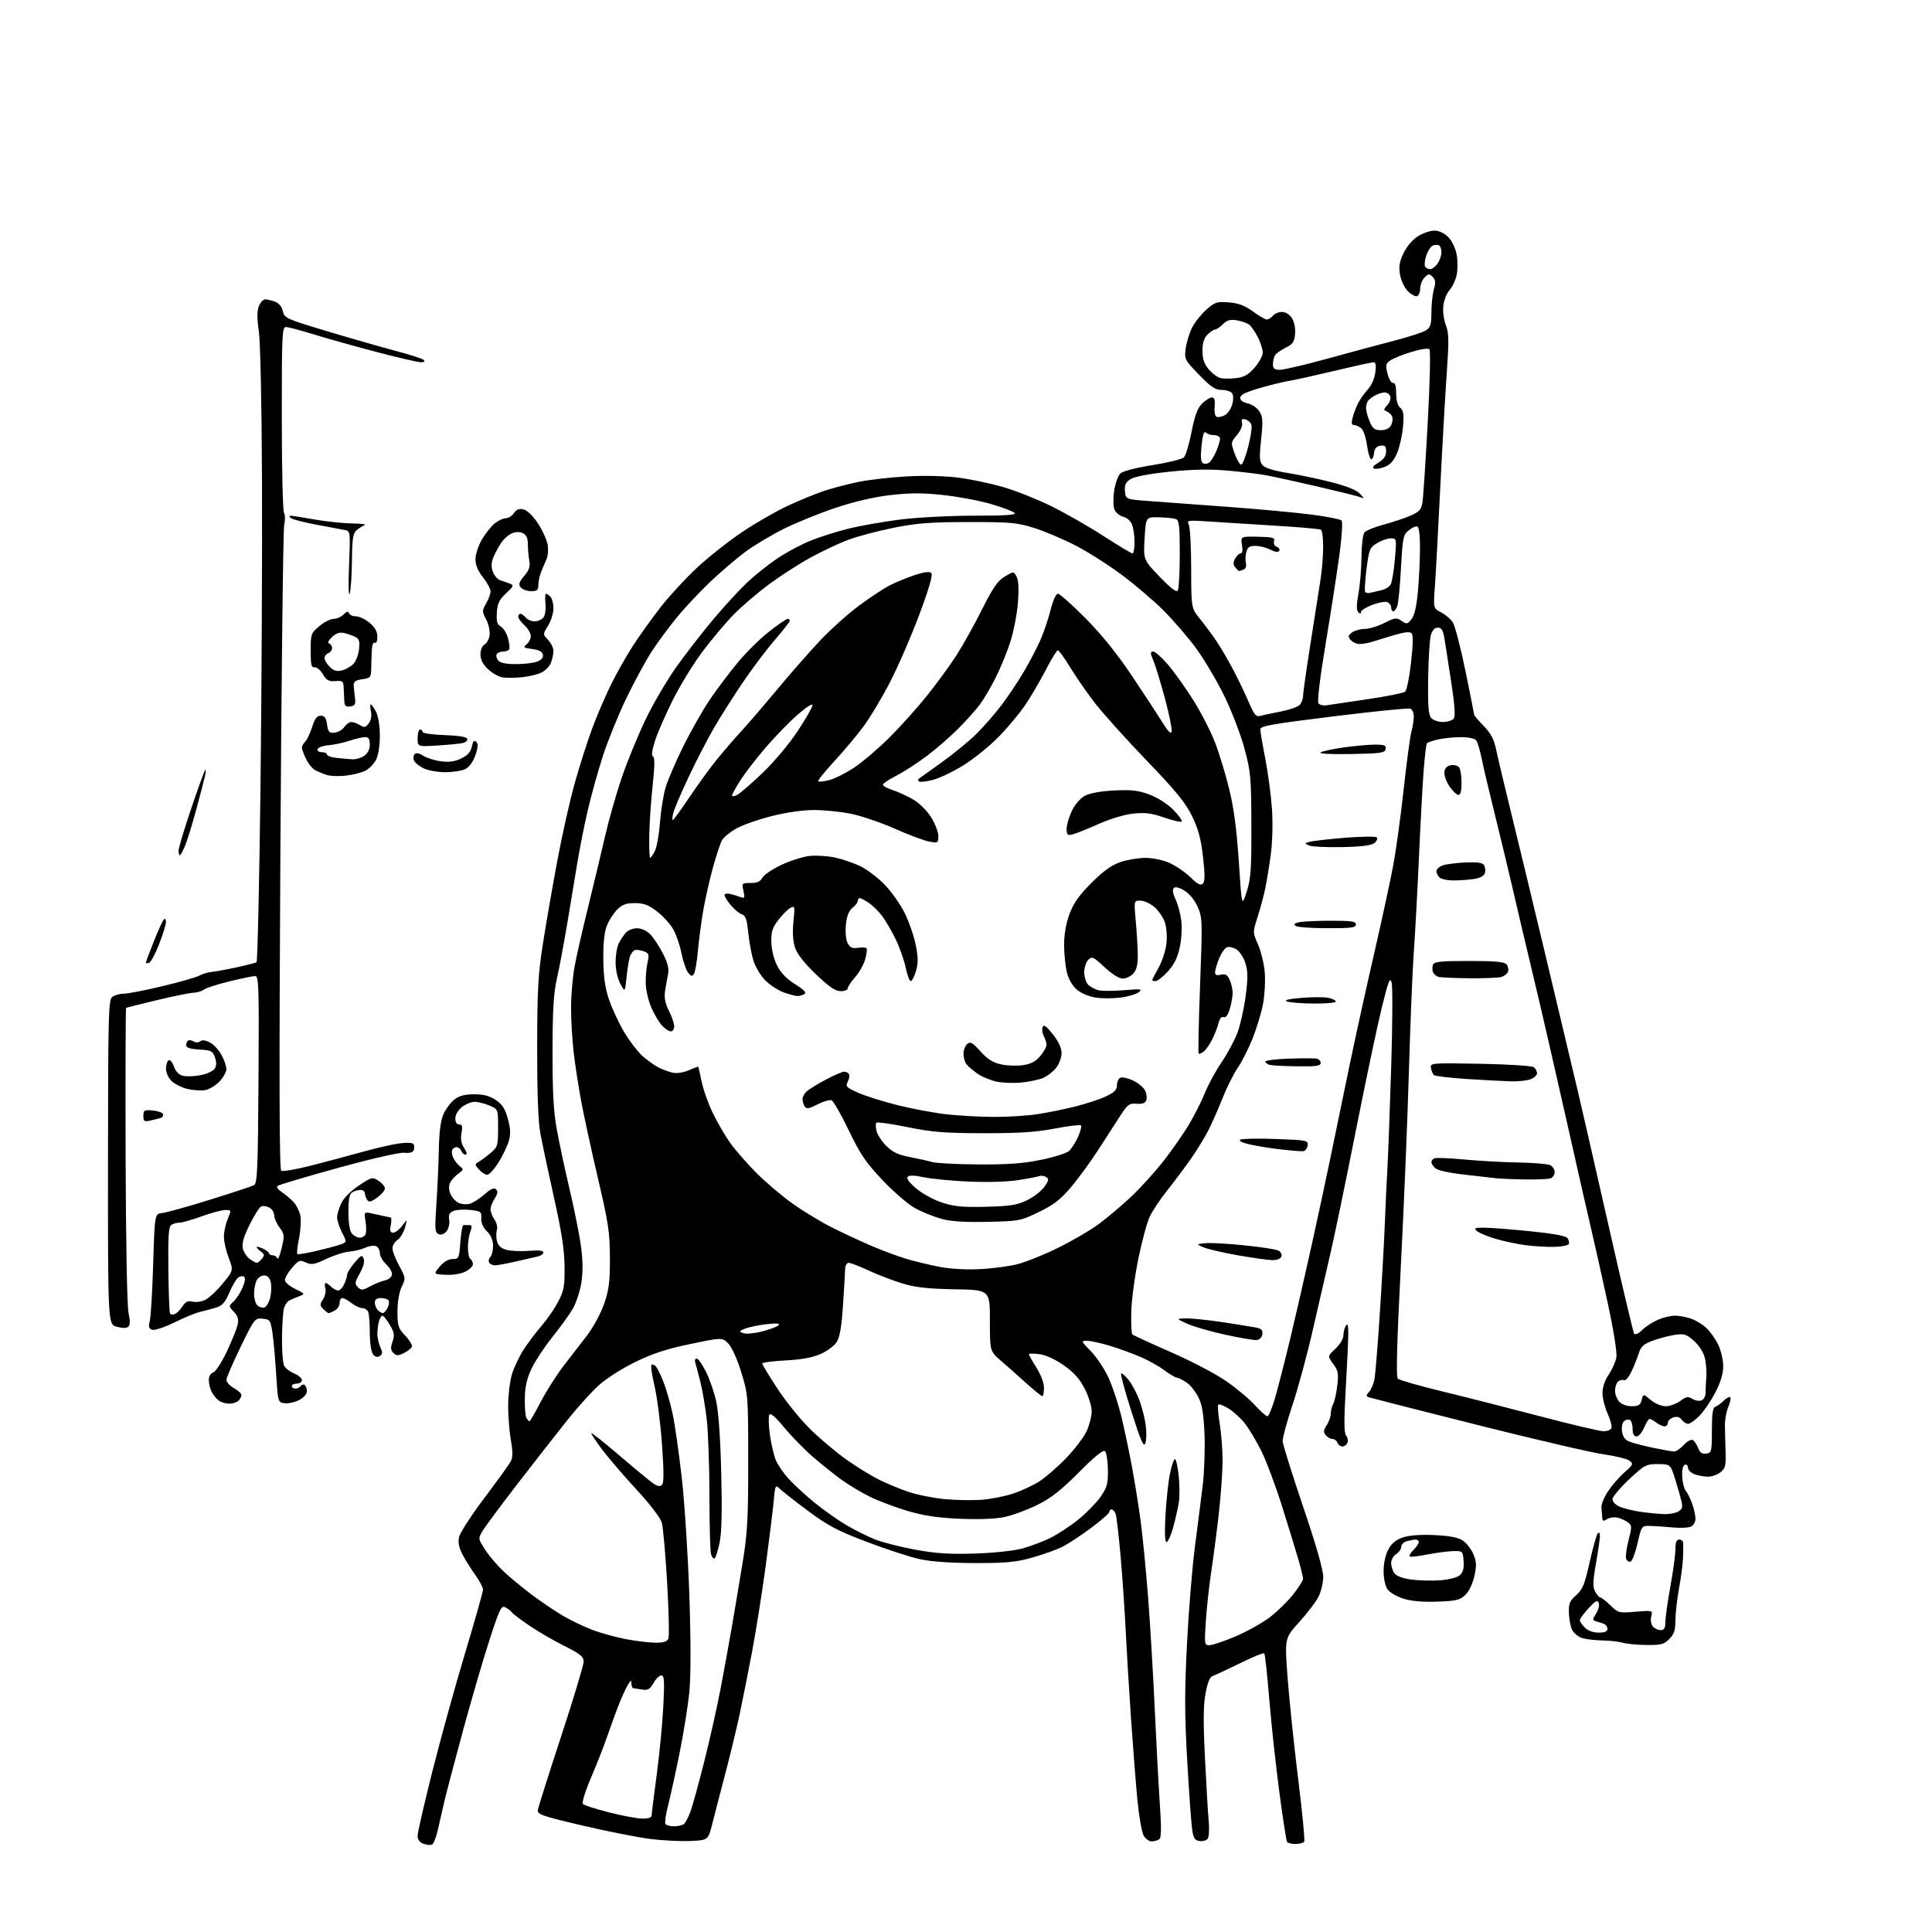 <?xml version="1.0" encoding="UTF-8" standalone="no"?>
<svg 
  version="1.1" 
  xmlns="http://www.w3.org/2000/svg" 
  xmlns:xlink="http://www.w3.org/1999/xlink" 
  xmlns:svg="http://www.w3.org/2000/svg"
  xmlns:rdf="http://www.w3.org/1999/02/22-rdf-syntax-ns#"
  xmlns:cc="http://creativecommons.org/ns#"
  xmlns:dc="http://purl.org/dc/elements/1.1/"
  viewBox="0 0 768 768"
  width="768"
  height="768"
>
<style>svg {background-color: white; }</style>"
<path stroke="none" fill="black" fill-rule="evenodd" d="M171.67,733.29C171.03,733.54 169.49,733.36 168.25,732.90C166.81,732.37 166.00,731.24 166.00,729.76C166.00,728.50 168.66,716.89 171.92,703.98C175.17,691.07 181.02,669.92 184.92,657.00C188.81,644.08 192.00,632.78 192.00,631.90C192.00,631.02 190.63,628.41 188.96,626.10C187.29,623.79 185.00,620.14 183.87,617.98C182.42,615.19 182.02,613.17 182.51,610.96C182.88,609.25 187.39,602.29 192.53,595.49C197.66,588.68 202.39,582.15 203.02,580.96C203.87,579.37 203.89,577.20 203.09,572.57C202.49,569.14 202.00,562.97 202.00,558.85C202.00,554.73 202.67,549.12 203.48,546.39C204.29,543.65 206.41,539.18 208.18,536.45C209.96,533.73 213.16,529.48 215.31,527.00C217.45,524.52 220.40,520.25 221.85,517.50C224.17,513.12 224.49,511.39 224.42,503.50C224.36,496.82 223.28,489.73 220.21,476.00C217.94,465.82 215.50,454.35 214.79,450.50C213.93,445.86 213.51,434.39 213.53,416.50C213.56,393.46 213.90,387.37 215.84,375.00C217.09,367.02 219.67,352.18 221.57,342.00C223.47,331.82 226.61,317.88 228.55,311.00C230.48,304.12 233.62,294.35 235.51,289.28C237.41,284.21 240.73,276.47 242.91,272.07C245.08,267.68 248.97,260.80 251.55,256.79C254.14,252.78 259.10,245.85 262.58,241.38C266.06,236.92 272.60,229.83 277.12,225.63C281.64,221.43 289.66,215.09 294.95,211.54C300.23,207.99 308.36,203.30 313.03,201.12C317.69,198.95 324.20,196.27 327.50,195.17C330.80,194.07 336.99,192.45 341.25,191.57C345.51,190.70 354.28,189.70 360.75,189.36C367.86,188.98 375.97,189.20 381.28,189.91C386.11,190.55 393.99,192.22 398.78,193.61C403.58,195.00 412.00,198.33 417.50,201.01C423.00,203.69 432.42,209.06 438.44,212.94C444.45,216.82 449.74,220.00 450.19,220.00C450.63,220.00 451.00,218.00 451.00,215.57C451.00,213.13 450.57,209.99 450.04,208.59C449.48,207.12 447.98,205.78 446.46,205.40C445.03,205.04 443.46,203.71 442.98,202.44C442.49,201.17 442.47,197.82 442.91,194.99C443.36,192.16 444.44,189.13 445.31,188.26C446.28,187.30 451.25,185.99 458.10,184.90C464.27,183.92 469.91,182.52 470.63,181.80C471.36,181.07 472.72,176.52 473.66,171.69C474.93,165.17 476.01,162.27 477.82,160.45C479.17,159.10 480.92,158.00 481.71,158.00C482.76,158.00 483.07,159.00 482.84,161.67C482.65,163.86 483.00,165.50 483.70,165.73C484.36,165.95 485.80,165.64 486.92,165.04C488.04,164.44 489.35,162.50 489.83,160.73C490.37,158.75 490.33,157.02 489.73,156.25C489.19,155.56 487.34,155.00 485.61,155.00C483.06,155.00 481.33,153.83 476.60,148.94C470.87,142.99 470.76,142.78 471.35,138.43C471.69,135.99 472.84,132.26 473.92,130.15C475.00,128.04 477.56,124.84 479.60,123.04C483.00,120.06 483.78,119.82 488.54,120.21C492.38,120.53 494.89,121.48 498.07,123.82C500.45,125.57 502.93,127.00 503.57,127.00C504.22,127.00 505.32,126.32 506.00,125.50C506.68,124.67 508.30,124.00 509.60,124.00C510.99,124.00 512.61,124.99 513.54,126.42C514.49,127.88 515.00,130.38 514.81,132.67C514.55,135.89 513.96,136.77 511.09,138.20C509.21,139.14 507.31,140.49 506.85,141.20C506.40,141.92 506.02,143.51 506.02,144.75C506.00,146.55 506.56,147.00 508.81,147.00C510.36,147.00 518.79,145.02 527.56,142.60C536.33,140.18 548.23,136.98 554.00,135.49C559.77,134.00 565.51,132.14 566.75,131.37C568.66,130.17 569.00,129.08 569.00,124.22C569.00,121.07 569.45,116.93 569.99,115.02C570.78,112.30 570.67,111.24 569.49,110.06C568.17,108.74 567.81,108.76 566.30,110.27C565.36,111.21 564.57,113.18 564.55,114.66C564.52,116.13 563.95,117.52 563.28,117.74C562.61,117.96 560.97,117.06 559.64,115.73C558.29,114.38 556.92,111.49 556.53,109.16C555.98,105.92 556.30,104.01 557.98,100.54C559.26,97.89 561.60,95.18 563.71,93.87C565.67,92.66 568.59,91.67 570.20,91.67C572.00,91.67 574.10,92.65 575.67,94.21C577.15,95.69 578.56,98.61 579.04,101.20C579.50,103.64 579.49,107.34 579.02,109.41C578.55,111.49 577.28,114.16 576.19,115.35C575.11,116.53 574.01,119.30 573.75,121.50C573.49,123.77 573.92,127.11 574.74,129.22C575.97,132.37 576.02,135.38 575.08,148.72C574.47,157.40 573.30,178.00 572.49,194.50C571.68,211.00 570.74,228.40 570.39,233.16C569.76,241.82 569.76,241.82 572.87,243.43C574.58,244.32 576.67,246.10 577.52,247.39C578.36,248.68 580.61,257.33 582.52,266.62C584.42,275.90 585.99,283.77 585.99,284.09C586.00,284.42 587.71,286.44 589.80,288.59C592.75,291.62 593.89,293.85 594.86,298.50C595.55,301.80 598.33,313.50 601.04,324.50C603.74,335.50 610.03,361.60 615.02,382.50C620.00,403.40 625.41,426.12 627.03,433.00C628.66,439.88 634.25,464.30 639.45,487.28C644.66,510.26 649.21,529.53 649.57,530.11C649.97,530.76 651.24,530.19 652.86,528.64C654.31,527.24 657.17,525.41 659.22,524.55C661.26,523.70 664.23,523.00 665.82,523.00C667.40,523.00 670.23,523.51 672.10,524.14C673.97,524.76 676.74,526.42 678.25,527.83C679.77,529.23 681.90,532.24 683.00,534.51C684.10,536.77 685.00,540.63 685.00,543.07C685.00,546.08 684.00,549.42 681.88,553.50C680.16,556.80 677.35,560.95 675.63,562.72C673.91,564.49 671.87,565.95 671.11,565.97C670.35,565.99 669.19,565.27 668.53,564.38C667.73,563.28 666.64,562.98 665.17,563.44C663.98,563.82 663.00,564.78 663.00,565.57C663.00,566.36 662.41,567.00 661.69,567.00C660.97,567.00 659.51,566.34 658.44,565.53C657.37,564.72 656.17,564.05 655.76,564.03C655.36,564.01 654.37,565.58 653.56,567.50C652.76,569.42 651.40,571.00 650.55,571.00C649.50,571.00 649.00,570.05 649.00,568.06C649.00,566.44 648.53,564.83 647.96,564.47C647.38,564.12 646.33,564.31 645.63,564.89C644.87,565.52 644.53,567.24 644.79,569.05C645.12,571.24 646.01,572.43 647.85,573.13C649.28,573.68 653.53,574.77 657.29,575.56C661.05,576.35 664.76,577.00 665.52,577.00C666.29,577.00 668.01,575.82 669.35,574.38C670.75,572.87 672.29,572.06 672.96,572.47C673.60,572.87 674.55,574.31 675.06,575.67C675.75,577.46 676.62,578.05 678.25,577.82C680.39,577.52 680.50,577.07 680.50,568.58C680.50,561.91 680.85,559.55 681.88,559.21C682.63,558.96 684.13,557.87 685.21,556.79C686.29,555.71 687.45,555.11 687.79,555.45C688.13,555.80 687.79,557.52 687.02,559.29C686.26,561.05 685.66,564.30 685.68,566.50C685.70,568.70 685.82,573.41 685.94,576.97C686.13,582.58 685.87,583.69 683.97,585.22C682.77,586.20 680.51,587.00 678.95,587.00C677.40,587.00 674.98,586.56 673.57,586.02C672.15,585.49 671.00,584.33 671.00,583.44C671.00,582.56 670.44,582.03 669.75,582.27C668.97,582.55 668.57,584.31 668.70,586.94C668.81,589.27 669.47,591.86 670.17,592.70C670.87,593.54 672.01,595.87 672.70,597.87C673.40,599.86 673.98,602.50 673.98,603.71C673.99,604.93 673.21,606.33 672.25,606.82C671.29,607.31 668.02,607.48 665.00,607.19C661.98,606.90 657.94,606.63 656.02,606.58C652.55,606.50 652.55,606.50 650.96,613.44C650.08,617.26 648.83,620.56 648.18,620.77C647.53,620.99 646.74,620.49 646.42,619.66C646.11,618.84 646.53,615.54 647.36,612.33C648.76,606.96 648.74,606.40 647.19,605.21C646.26,604.50 644.42,603.64 643.10,603.31C641.78,602.98 639.87,603.23 638.85,603.86C637.32,604.82 636.99,604.72 636.92,603.26C636.87,602.29 636.72,600.51 636.59,599.31C636.45,598.11 637.63,595.18 639.21,592.81C640.79,590.44 643.75,587.04 645.79,585.26C649.21,582.27 649.36,581.90 647.77,580.66C646.82,579.92 642.17,578.77 637.45,578.11C632.72,577.45 610.10,572.18 587.18,566.41C564.25,560.64 544.88,555.70 544.11,555.44C542.96,555.04 542.99,554.66 544.28,553.23C545.13,552.28 546.10,549.92 546.42,548.00C546.74,546.08 547.66,534.83 548.44,523.00C549.23,511.18 550.14,494.98 550.46,487.00C550.78,479.02 551.27,468.68 551.54,464.00C551.81,459.32 552.47,441.55 553.01,424.50C553.54,407.45 553.63,392.21 553.20,390.63C552.55,388.21 551.94,389.75 549.26,400.63C547.52,407.71 542.88,429.70 538.96,449.50C535.04,469.30 530.52,491.12 528.92,498.00C527.31,504.88 524.16,518.60 521.90,528.50C519.65,538.40 515.99,551.90 513.78,558.50C511.57,565.10 509.82,571.59 509.88,572.92C509.95,574.25 513.61,585.95 518.01,598.92C523.12,613.99 526.01,624.05 526.00,626.79C526.00,629.15 525.14,632.75 524.09,634.79C523.04,636.83 519.59,641.35 516.42,644.84C510.66,651.19 510.66,651.19 511.86,667.16C512.52,675.94 514.40,693.93 516.04,707.14C517.68,720.35 518.77,731.57 518.45,732.08C518.14,732.58 516.59,733.00 515.00,733.00C513.41,733.00 511.89,732.63 511.60,732.17C511.32,731.71 509.95,722.82 508.56,712.42C507.18,702.01 505.38,685.46 504.57,675.64C503.77,665.81 502.86,657.53 502.56,657.23C502.26,656.93 497.85,658.73 492.76,661.24C487.67,663.74 482.80,666.01 481.94,666.29C480.93,666.61 479.97,669.04 479.21,673.18C478.34,677.88 478.28,684.71 479.00,699.03C479.53,709.74 480.20,720.98 480.48,724.00C480.76,727.02 480.61,730.10 480.13,730.84C479.66,731.57 478.20,732.02 476.89,731.84C474.89,731.56 474.40,730.76 473.87,727.00C473.52,724.52 472.65,712.29 471.93,699.81C470.89,681.57 470.87,672.45 471.85,653.31C472.52,640.21 473.95,622.75 475.04,614.50C476.12,606.25 477.52,595.29 478.13,590.14C478.74,584.99 479.05,575.98 478.81,570.10C478.48,562.24 477.86,558.40 476.43,555.53C475.37,553.38 473.34,550.78 471.93,549.75C470.51,548.72 468.70,547.78 467.91,547.66C467.11,547.55 464.87,546.24 462.93,544.76C460.99,543.28 456.93,540.97 453.91,539.64C450.88,538.30 445.35,536.26 441.60,535.10C437.85,533.95 433.62,533.00 432.19,533.00C429.63,533.00 429.65,533.07 433.75,537.25C436.04,539.59 439.22,544.42 440.81,548.00C442.41,551.58 444.68,558.55 445.86,563.50C447.04,568.45 448.89,577.23 449.96,583.00C451.04,588.77 452.59,598.45 453.41,604.50C454.23,610.55 455.59,624.50 456.43,635.50C457.27,646.50 458.43,666.08 459.01,679.00C459.60,691.92 460.49,708.78 461.01,716.46C461.74,727.24 461.67,730.59 460.73,731.19C460.05,731.62 458.72,731.98 457.77,731.98C456.82,731.99 455.42,730.99 454.66,729.75C453.90,728.51 452.77,722.10 452.13,715.50C451.50,708.90 450.34,694.05 449.55,682.50C448.76,670.95 447.83,655.42 447.47,648.00C447.11,640.58 446.22,627.52 445.49,619.00C444.75,610.48 443.84,602.71 443.47,601.75C443.09,600.79 442.38,600.00 441.89,600.00C441.40,600.00 441.00,600.44 441.00,600.98C441.00,601.51 437.74,604.39 433.75,607.36C429.76,610.34 424.62,613.72 422.32,614.87C420.03,616.02 414.63,617.96 410.32,619.17C403.81,621.00 399.99,621.36 387.50,621.34C377.76,621.32 370.04,620.76 365.50,619.76C361.65,618.91 352.23,615.83 344.57,612.92C332.85,608.47 329.11,606.49 321.07,600.50C315.81,596.58 310.75,592.62 309.83,591.69C308.27,590.12 308.12,590.45 307.55,596.76C307.21,600.47 305.78,612.05 304.37,622.50C302.96,632.95 300.53,648.25 298.98,656.50C297.42,664.75 295.19,676.00 294.01,681.50C292.84,687.00 290.28,697.58 288.33,705.00C286.37,712.42 284.04,721.42 283.14,725.00C281.50,731.50 281.50,731.50 274.50,731.82C270.65,732.00 263.45,731.64 258.50,731.02C253.55,730.40 241.40,727.99 231.50,725.67C215.30,721.86 213.53,721.24 213.81,719.47C213.98,718.39 218.14,705.23 223.06,690.24C227.98,675.25 232.00,661.89 232.00,660.55C232.00,658.52 230.72,657.48 224.25,654.24C219.99,652.11 213.69,648.44 210.26,646.10C206.83,643.75 203.76,641.42 203.45,640.92C203.14,640.42 202.04,639.56 201.00,639.00C199.27,638.08 198.73,639.15 194.63,651.75C192.16,659.31 187.46,675.40 184.17,687.50C180.88,699.60 177.50,712.42 176.66,716.00C175.82,719.58 174.62,724.83 173.99,727.67C173.35,730.52 172.31,733.05 171.67,733.29zM267.81,725.98C269.29,725.98 271.05,725.62 271.72,725.19C272.39,724.77 273.66,722.41 274.53,719.96C275.40,717.51 277.87,708.52 280.01,700.00C282.16,691.48 285.03,678.65 286.40,671.50C287.77,664.35 289.78,653.33 290.87,647.00C291.96,640.67 293.89,629.20 295.15,621.50C297.13,609.39 297.44,603.93 297.43,581.00C297.42,554.91 297.38,554.36 294.66,545.50C293.03,540.18 290.91,535.50 289.49,534.07C287.09,531.64 287.09,531.64 274.48,534.25C265.15,536.19 259.47,538.03 252.62,541.37C247.53,543.84 241.00,547.99 238.12,550.58C235.24,553.17 229.61,559.39 225.62,564.40C221.63,569.40 212.80,580.70 206.00,589.50C199.20,598.30 192.82,606.88 191.83,608.57C190.03,611.62 190.03,611.66 192.88,616.07C194.46,618.51 197.72,622.35 200.13,624.61C202.53,626.87 207.53,631.01 211.24,633.81C214.94,636.60 220.60,640.43 223.80,642.30C227.00,644.18 232.29,646.72 235.56,647.94C238.83,649.17 244.80,650.81 248.84,651.59C252.87,652.36 258.18,653.00 260.62,653.00C263.89,653.00 265.24,652.55 265.72,651.29C266.08,650.35 265.84,640.33 265.19,629.04C264.54,617.74 263.58,607.03 263.07,605.24C262.53,603.36 258.33,597.87 253.12,592.24C248.17,586.88 242.07,579.80 239.58,576.50C237.09,573.20 235.04,570.15 235.03,569.73C235.01,569.31 240.06,573.30 246.25,578.60C252.44,583.91 258.54,588.93 259.80,589.77C261.44,590.86 262.41,590.99 263.17,590.23C263.94,589.46 263.92,584.73 263.13,573.83C262.51,565.40 261.17,555.00 260.14,550.73C259.11,546.45 258.60,542.74 259.02,542.49C259.43,542.23 260.24,542.58 260.80,543.26C261.37,543.95 262.72,546.75 263.80,549.50C264.88,552.25 266.49,557.88 267.38,562.00C268.26,566.12 269.90,577.60 271.02,587.50C272.14,597.40 273.49,618.33 274.02,634.00C274.64,652.22 274.64,666.11 274.03,672.50C273.50,678.00 271.72,689.10 270.08,697.18C268.44,705.25 266.38,714.60 265.51,717.96C264.64,721.32 264.19,724.51 264.52,725.04C264.85,725.57 266.33,725.99 267.81,725.98zM255.25,722.92C257.62,722.97 259.01,722.54 259.02,721.75C259.03,721.06 259.95,713.75 261.05,705.50C262.16,697.25 263.34,684.99 263.68,678.25C264.20,668.11 264.06,666.00 262.90,666.01C262.13,666.01 260.72,667.38 259.77,669.04C258.36,671.53 257.55,671.99 255.27,671.62C253.75,671.37 252.16,671.13 251.75,671.08C251.34,671.04 251.00,670.22 251.00,669.28C251.00,667.78 250.83,667.81 249.71,669.53C249.01,670.61 247.44,673.98 246.23,677.00C245.02,680.02 242.96,685.65 241.65,689.50C240.34,693.35 237.38,700.94 235.06,706.38C232.56,712.23 231.22,716.62 231.75,717.15C232.25,717.65 236.89,719.13 242.08,720.45C247.26,721.76 253.19,722.88 255.25,722.92zM480.77,654.00C481.91,654.00 486.51,652.45 491.00,650.56C495.49,648.66 501.61,645.27 504.59,643.02C507.57,640.77 511.81,636.65 514.01,633.87C516.20,631.09 518.00,628.29 518.00,627.64C518.00,626.99 517.16,623.54 516.14,619.98C515.11,616.42 512.17,606.81 509.59,598.64C507.02,590.46 503.30,580.56 501.33,576.64C499.36,572.71 496.43,567.84 494.83,565.81C493.23,563.78 490.34,561.14 488.41,559.94C486.48,558.75 484.63,558.04 484.30,558.37C483.97,558.70 484.22,562.10 484.85,565.93C485.48,569.75 486.00,576.40 485.99,580.69C485.99,584.99 485.32,594.35 484.52,601.50C483.71,608.65 482.36,619.00 481.53,624.50C480.69,630.00 479.71,638.89 479.35,644.25C478.72,653.65 478.77,654.00 480.77,654.00zM654.30,653.90C650.56,653.85 646.38,653.44 645.00,653.00C643.62,652.56 639.94,652.15 636.82,652.10C633.69,652.04 630.00,651.57 628.63,651.05C627.25,650.52 625.61,649.14 624.98,647.96C624.35,646.79 623.76,643.81 623.67,641.34C623.52,637.47 623.93,636.45 626.55,634.11C629.13,631.80 629.95,629.81 631.92,620.94C633.20,615.20 634.65,610.07 635.13,609.55C635.65,608.98 636.00,609.38 636.00,610.55C636.00,611.62 635.29,616.52 634.43,621.44C633.17,628.65 633.10,630.83 634.10,632.69C634.78,633.96 635.70,635.00 636.13,635.00C636.57,635.00 638.37,636.41 640.13,638.13C643.25,641.17 643.53,641.25 650.17,640.69C657.01,640.12 657.01,640.12 656.39,642.57C656.05,643.95 656.32,645.68 657.01,646.51C657.69,647.33 659.09,648.00 660.12,648.00C661.57,648.00 662.00,647.26 662.02,644.75C662.02,642.96 662.92,636.59 664.02,630.58C665.11,624.57 666.00,617.94 666.00,615.83C666.00,613.09 666.43,612.00 667.50,612.00C668.33,612.00 669.04,612.56 669.09,613.25C669.14,613.94 669.12,616.52 669.04,619.00C668.96,621.48 668.25,627.04 667.45,631.36C666.65,635.68 666.00,641.44 666.00,644.16C666.00,648.06 665.49,649.60 663.55,651.55C661.39,653.70 660.25,653.99 654.30,653.90zM635.50,649.00C637.98,649.00 639.00,648.55 639.00,647.47C639.00,646.63 638.21,645.68 637.25,645.37C636.29,645.06 634.89,644.62 634.14,644.39C633.05,644.06 633.11,643.48 634.47,641.41C635.39,640.00 635.87,638.10 635.53,637.21C635.02,635.88 634.26,636.28 631.45,639.34C629.55,641.42 628.00,643.54 628.00,644.06C628.00,644.58 628.90,645.90 630.00,647.00C631.24,648.24 633.33,649.00 635.50,649.00zM571.23,636.68C565.46,636.88 560.91,636.47 557.79,635.47C555.21,634.64 552.39,632.97 551.54,631.76C550.65,630.48 550.00,627.44 550.00,624.51C550.00,621.52 550.75,618.05 551.86,615.98C553.15,613.55 554.89,612.10 557.61,611.17C560.11,610.31 564.57,609.97 570.12,610.22C576.18,610.49 579.55,611.13 581.46,612.38C582.95,613.36 584.85,615.80 585.69,617.80C586.95,620.82 587.02,622.35 586.07,626.59C585.38,629.66 583.92,632.67 582.44,634.06C580.30,636.07 578.76,636.43 571.23,636.68zM572.50,628.19C575.94,627.93 579.27,627.07 580.30,626.17C581.59,625.04 582.01,623.47 581.80,620.55C581.50,616.52 581.48,616.50 577.50,616.60C575.30,616.66 570.66,617.28 567.20,617.97C563.73,618.66 560.66,618.99 560.37,618.70C560.07,618.41 560.77,617.23 561.92,616.08C563.06,614.94 564.00,613.55 564.00,613.00C564.00,612.45 563.44,612.01 562.75,612.01C562.06,612.02 560.49,612.30 559.25,612.63C558.01,612.96 557.00,613.97 557.00,614.88C557.00,615.78 556.10,617.08 555.00,617.77C553.90,618.45 553.00,620.05 553.00,621.32C553.00,622.58 553.58,624.42 554.30,625.39C555.11,626.51 557.63,627.44 561.05,627.90C564.05,628.30 569.20,628.43 572.50,628.19zM284.05,619.47C283.60,619.75 282.96,618.97 282.63,617.74C282.30,616.51 282.02,606.05 282.01,594.50C281.99,582.95 281.53,569.45 280.97,564.50C280.41,559.55 279.28,552.80 278.45,549.50C277.62,546.20 276.70,542.71 276.40,541.75C276.11,540.79 276.34,540.00 276.92,540.00C277.49,540.00 279.13,542.30 280.56,545.12C281.99,547.93 283.83,553.22 284.66,556.87C285.62,561.11 286.36,571.44 286.70,585.50C287.08,600.63 286.88,609.29 286.06,613.23C285.40,616.39 284.50,619.19 284.05,619.47zM387.50,617.56C394.91,617.33 403.01,616.47 406.33,615.57C409.54,614.70 414.56,612.81 417.49,611.37C420.42,609.94 425.46,606.63 428.67,604.03C431.89,601.42 435.87,597.35 437.51,594.98C440.10,591.23 440.49,589.81 440.41,584.28C440.35,580.78 439.85,577.45 439.29,576.89C438.58,576.18 435.29,578.84 428.88,585.28C421.73,592.46 417.78,595.55 412.26,598.27C408.28,600.24 402.43,602.39 399.26,603.05C395.66,603.80 389.01,604.05 381.50,603.73C372.62,603.34 367.19,602.52 360.64,600.58C355.76,599.13 349.06,596.60 345.74,594.95C342.43,593.31 337.41,590.31 334.61,588.29C331.80,586.27 326.67,582.18 323.22,579.20C319.76,576.21 314.59,570.92 311.73,567.44C308.22,563.19 306.28,561.53 305.81,562.38C305.42,563.07 305.53,566.66 306.05,570.36C306.57,574.05 307.63,578.58 308.40,580.42C309.17,582.27 311.45,585.60 313.46,587.82C315.46,590.04 320.12,594.32 323.80,597.33C327.49,600.33 333.23,604.39 336.58,606.34C339.92,608.29 345.06,610.84 348.01,612.00C350.95,613.16 358.12,614.98 363.93,616.04C372.02,617.52 377.56,617.88 387.50,617.56zM463.72,613.00C463.05,613.00 462.91,609.27 463.30,602.25C463.63,596.34 464.43,588.91 465.09,585.75C465.74,582.59 466.63,580.00 467.06,580.00C467.49,580.00 468.16,582.94 468.54,586.54C468.93,590.14 468.95,594.98 468.59,597.29C468.22,599.61 467.21,604.09 466.33,607.25C465.45,610.41 464.28,613.00 463.72,613.00zM661.56,601.88C663.79,601.94 666.42,601.42 667.40,600.70C669.08,599.47 669.08,599.08 667.52,593.45C666.61,590.18 665.39,586.26 664.81,584.75C663.86,582.27 663.28,582.00 658.92,582.00C654.37,582.00 653.68,582.37 647.54,588.11C643.94,591.48 641.00,595.02 641.00,595.99C641.00,597.01 642.26,598.28 643.96,598.98C645.59,599.66 649.30,600.56 652.21,600.98C655.12,601.40 659.33,601.81 661.56,601.88zM390.00,596.21C393.57,595.96 399.20,594.87 402.50,593.80C405.80,592.72 410.57,590.53 413.10,588.92C415.63,587.30 420.47,583.09 423.87,579.56C427.26,576.03 430.92,571.19 432.00,568.82C433.07,566.44 433.96,562.92 433.96,561.00C433.96,559.08 432.74,555.07 431.23,552.11C429.25,548.20 426.97,545.63 422.93,542.78C419.48,540.35 415.78,538.65 413.18,538.30C410.88,537.99 409.00,538.01 409.00,538.33C409.00,538.66 410.35,541.06 412.00,543.66C413.77,546.46 415.00,549.74 415.00,551.70C415.00,553.51 414.70,555.00 414.34,555.00C413.98,555.00 411.06,552.64 407.85,549.75C404.65,546.86 400.11,542.84 397.76,540.81C393.50,537.12 393.50,537.12 393.50,524.94C393.50,512.76 393.50,512.76 379.50,512.51C368.70,512.31 363.93,511.78 358.62,510.16C354.84,509.01 348.82,506.70 345.26,505.03C341.69,503.37 338.15,502.00 337.39,502.00C336.56,502.00 335.97,503.10 335.94,504.75C335.90,506.26 335.52,512.77 335.08,519.20C334.52,527.56 333.80,531.66 332.56,533.54C331.61,535.00 328.74,537.11 326.18,538.25C323.01,539.65 318.57,540.46 312.26,540.79C307.17,541.05 303.00,541.61 303.00,542.03C303.00,542.44 305.76,546.99 309.13,552.14C312.50,557.29 318.44,564.58 322.32,568.35C326.20,572.12 332.55,577.45 336.44,580.19C340.32,582.94 346.02,586.46 349.10,588.03C352.18,589.60 357.57,591.84 361.07,593.02C364.57,594.20 371.05,595.50 375.47,595.92C379.88,596.33 386.43,596.46 390.00,596.21zM455.30,573.72C454.65,575.49 453.54,572.97 449.80,561.24C447.23,553.15 445.36,546.30 445.65,546.02C445.94,545.73 447.27,546.85 448.60,548.50C449.93,550.15 451.86,553.75 452.89,556.50C453.92,559.25 455.07,563.75 455.44,566.50C455.81,569.25 455.75,572.50 455.30,573.72zM533.64,575.00C532.85,575.00 531.95,574.33 531.64,573.50C531.32,572.67 530.43,572.00 529.65,572.00C528.88,572.00 527.69,571.33 527.00,570.51C526.00,569.30 526.08,568.53 527.38,566.54C528.27,565.18 529.00,563.12 529.00,561.97C529.00,560.81 529.44,559.05 529.98,558.04C530.52,557.03 531.25,553.74 531.60,550.73C532.16,546.00 531.93,544.83 529.97,542.17C527.69,539.09 527.69,539.09 530.85,536.14C532.63,534.47 534.01,532.18 534.02,530.85C534.02,529.56 534.47,527.83 535.00,527.00C535.70,525.91 535.97,526.73 535.97,530.00C535.97,532.48 535.52,542.32 534.96,551.87C534.22,564.66 534.26,569.61 535.09,570.61C535.71,571.36 535.96,572.66 535.64,573.49C535.32,574.32 534.42,575.00 533.64,575.00zM637.28,568.93C638.81,568.97 640.29,568.41 640.57,567.69C640.84,566.97 640.16,564.38 639.06,561.94C637.95,559.50 637.03,555.83 637.02,553.79C637.01,551.47 637.92,548.73 639.47,546.44C640.83,544.44 642.21,541.38 642.52,539.65C642.87,537.71 641.52,529.19 639.00,517.53C636.74,507.10 633.78,493.83 632.40,488.03C631.03,482.24 626.58,462.65 622.52,444.50C618.45,426.35 612.60,400.93 609.50,388.00C606.41,375.07 602.59,358.84 601.00,351.92C599.41,345.01 596.32,332.18 594.14,323.42C591.96,314.67 589.64,304.80 588.98,301.50C588.32,298.20 587.33,294.94 586.77,294.25C586.19,293.54 583.55,293.01 580.63,293.02C577.81,293.04 573.78,293.45 571.67,293.94C569.56,294.43 567.58,295.09 567.26,295.40C566.94,295.72 566.33,300.82 565.89,306.74C565.45,312.66 564.61,328.30 564.02,341.50C563.43,354.70 562.52,371.45 561.99,378.73C561.47,386.01 560.60,407.39 560.05,426.23C559.51,445.08 558.06,479.96 556.83,503.75C555.30,533.36 554.93,547.33 555.63,548.03C556.19,548.59 564.05,550.85 573.08,553.04C582.11,555.23 599.62,559.69 612.00,562.94C624.38,566.19 635.75,568.89 637.28,568.93zM210.51,565.00C210.72,565.00 212.72,561.51 214.95,557.25C217.17,552.99 221.25,546.58 224.00,543.00C226.76,539.42 230.99,533.92 233.42,530.77C235.86,527.59 238.86,522.02 240.16,518.27C242.08,512.67 242.48,509.51 242.45,500.00C242.42,489.89 241.84,486.08 237.72,468.50C235.15,457.50 232.16,443.77 231.08,438.00C230.00,432.23 228.64,423.45 228.06,418.50C227.48,413.55 227.00,405.45 227.00,400.50C227.00,395.55 227.66,388.05 228.47,383.84C229.27,379.63 231.69,369.05 233.84,360.34C235.99,351.63 238.99,339.10 240.50,332.50C242.02,325.90 245.03,315.32 247.19,309.00C249.35,302.68 253.58,292.37 256.58,286.10C259.57,279.83 265.16,270.31 268.99,264.94C272.82,259.58 279.50,250.98 283.84,245.84C288.17,240.71 294.14,234.23 297.11,231.45C300.07,228.67 305.35,224.46 308.82,222.11C312.30,219.75 318.15,216.59 321.82,215.08C325.50,213.57 332.32,211.38 337.00,210.22C341.68,209.05 350.98,207.40 357.67,206.55C364.49,205.68 377.44,205.00 387.12,205.00C399.96,205.00 404.11,204.71 403.27,203.87C402.65,203.25 398.40,201.65 393.82,200.32C389.24,198.99 380.67,197.39 374.76,196.76C366.60,195.90 361.57,195.92 353.84,196.82C347.36,197.58 339.42,199.44 331.98,201.93C325.55,204.08 316.29,207.85 311.39,210.31C306.50,212.77 299.70,216.85 296.27,219.37C292.85,221.90 286.60,227.23 282.39,231.23C278.18,235.23 272.15,241.65 269.00,245.50C265.85,249.35 261.37,255.43 259.04,259.00C256.72,262.58 252.20,270.90 249.01,277.50C245.83,284.10 241.62,294.45 239.66,300.50C237.71,306.55 235.01,316.23 233.67,322.00C232.33,327.77 230.49,337.00 229.58,342.50C228.68,348.00 226.85,359.02 225.51,367.00C224.18,374.98 222.32,384.88 221.38,389.00C220.06,394.79 219.66,401.41 219.64,418.00C219.62,434.16 220.04,441.86 221.34,449.00C222.29,454.23 224.60,465.02 226.48,473.00C228.36,480.98 230.39,491.17 230.98,495.66C231.73,501.26 231.76,505.77 231.08,510.01C230.53,513.40 228.98,518.06 227.64,520.34C226.30,522.63 222.67,527.65 219.58,531.50C216.49,535.35 212.78,540.96 211.34,543.98C209.42,548.01 208.70,551.17 208.62,555.98C208.55,559.56 208.87,563.06 209.31,563.75C209.75,564.44 210.29,565.00 210.51,565.00zM503.80,563.00C504.30,563.00 505.67,559.74 506.84,555.75C508.01,551.76 510.80,540.85 513.04,531.50C515.28,522.15 519.14,505.27 521.62,494.00C524.10,482.73 527.43,467.20 529.02,459.50C530.60,451.80 533.91,435.82 536.36,424.00C538.82,412.18 543.32,391.70 546.37,378.50C549.41,365.30 552.81,349.55 553.92,343.50C555.04,337.45 556.87,323.95 558.01,313.50C559.15,303.05 560.51,292.93 561.03,291.00C561.56,289.07 561.99,286.31 561.99,284.86C562.00,283.40 561.39,281.98 560.64,281.69C559.89,281.40 546.16,282.78 530.14,284.76C505.77,287.76 501.00,288.60 501.00,289.92C501.00,290.79 501.90,296.12 503.00,301.76C504.10,307.41 505.28,316.45 505.64,321.85C506.02,327.66 505.80,335.10 505.11,340.08C504.47,344.71 503.47,350.75 502.89,353.50C502.31,356.25 500.96,361.23 499.89,364.57C497.96,370.64 497.96,370.64 500.11,375.51C501.29,378.19 502.49,383.21 502.77,386.66C503.04,390.12 502.72,395.77 502.05,399.23C501.38,402.68 499.52,408.79 497.92,412.81C496.32,416.83 493.68,422.06 492.05,424.43C490.42,426.80 487.71,432.20 486.03,436.43C484.35,440.66 481.79,446.45 480.35,449.31C478.91,452.16 475.67,457.43 473.15,461.00C470.63,464.57 466.42,470.19 463.78,473.49C461.15,476.78 458.10,481.37 457.01,483.70C455.92,486.02 453.87,493.65 452.45,500.65C451.03,507.65 449.79,517.07 449.69,521.59C449.58,526.11 449.78,530.10 450.12,530.44C450.46,530.79 457.29,533.93 465.30,537.43C473.32,540.93 483.23,546.11 487.33,548.95C491.43,551.78 496.61,556.10 498.83,558.55C501.06,561.00 503.29,563.00 503.80,563.00zM648.64,559.00C651.35,559.00 652.08,558.54 652.59,556.50C653.22,554.00 653.22,554.00 656.18,556.50C657.89,557.94 660.42,559.00 662.12,559.00C663.75,559.00 666.35,558.06 667.91,556.91C670.29,555.15 671.05,555.01 672.74,556.07C673.84,556.75 675.47,557.04 676.36,556.69C677.25,556.35 677.98,555.04 677.97,553.78C677.96,552.53 678.11,549.70 678.29,547.50C678.47,545.30 678.20,541.81 677.69,539.75C677.13,537.51 675.37,534.78 673.34,532.99C670.31,530.33 669.43,530.06 665.71,530.64C663.39,530.99 659.48,532.02 657.02,532.92C653.57,534.17 652.32,535.24 651.60,537.53C651.09,539.16 649.80,542.44 648.72,544.81C647.55,547.38 646.25,548.93 645.50,548.64C644.81,548.37 643.74,548.66 643.12,549.28C642.50,549.90 642.00,551.51 642.00,552.87C642.00,554.23 642.74,556.17 643.65,557.17C644.63,558.24 646.68,559.00 648.64,559.00zM91.05,557.97C89.65,557.95 87.79,557.39 86.91,556.72C86.04,556.05 84.80,554.52 84.16,553.32C83.52,552.11 83.00,550.01 83.00,548.63C83.00,547.13 83.70,545.91 84.75,545.58C85.71,545.27 88.15,541.53 90.16,537.26C92.17,532.99 94.11,528.20 94.46,526.62C94.94,524.46 94.57,523.17 92.98,521.48C90.85,519.21 90.85,519.21 92.89,517.32C94.01,516.27 95.61,513.77 96.45,511.76C97.47,509.34 97.63,507.89 96.95,507.47C96.38,507.12 95.31,507.33 94.57,507.95C93.83,508.56 92.27,511.26 91.12,513.95C89.45,517.82 88.34,519.05 85.76,519.83C83.97,520.37 81.17,521.12 79.54,521.48C77.92,521.84 73.31,523.74 69.32,525.69C65.15,527.72 61.35,528.96 60.41,528.60C59.16,528.12 58.95,527.32 59.52,525.24C59.94,523.73 60.55,513.50 60.89,502.50C61.50,482.50 61.50,482.50 64.50,482.19C66.15,482.02 74.70,479.64 83.50,476.90C92.30,474.17 100.17,471.56 101.00,471.11C102.29,470.40 102.54,464.49 102.76,429.14C103.00,392.16 102.86,388.00 101.44,388.00C100.57,388.00 95.95,388.95 91.18,390.12C86.40,391.28 81.87,392.74 81.11,393.36C80.34,393.97 78.47,394.54 76.95,394.62C75.43,394.69 68.86,396.03 62.34,397.58C55.83,399.14 50.34,400.52 50.13,400.65C49.93,400.79 49.84,427.13 49.93,459.19C50.03,493.34 50.51,519.32 51.09,521.90C51.76,524.88 51.75,526.65 51.06,527.34C50.39,528.01 48.80,528.04 46.47,527.43C42.90,526.50 42.90,526.50 42.93,462.00C42.97,402.37 43.10,397.41 44.68,396.25C45.61,395.56 47.67,395.00 49.25,395.00C50.82,395.00 57.72,393.66 64.59,392.02C71.45,390.38 78.06,388.48 79.28,387.81C80.50,387.13 82.62,386.49 84.00,386.37C85.38,386.26 89.81,385.45 93.86,384.58C97.91,383.70 101.56,382.77 101.97,382.52C102.38,382.26 103.09,350.88 103.55,312.78C104.00,274.67 104.27,219.88 104.15,191.00C104.03,160.57 103.49,135.56 102.88,131.50C102.14,126.58 102.15,123.68 102.89,121.75C103.47,120.24 104.61,119.00 105.41,119.00C106.21,119.00 107.98,119.42 109.34,119.94C110.88,120.52 112.05,121.96 112.44,123.73C113.04,126.45 113.81,126.80 130.28,131.74C139.75,134.58 152.00,138.09 157.50,139.54C163.00,140.98 167.93,142.58 168.45,143.08C169.04,143.65 168.61,144.00 167.32,144.00C166.17,144.00 158.32,142.18 149.87,139.97C141.42,137.75 130.18,134.60 124.89,132.97C119.60,131.33 114.54,130.00 113.64,130.00C112.15,130.00 112.00,133.32 112.02,166.25C112.02,186.19 112.42,203.11 112.89,203.85C113.36,204.59 113.40,206.74 112.97,208.63C112.55,210.51 111.87,268.90 111.46,338.38C110.93,429.43 111.02,464.90 111.81,465.38C112.41,465.76 117.54,464.89 123.20,463.45C128.87,462.02 138.00,459.59 143.50,458.05C149.00,456.51 155.81,454.93 158.64,454.54C161.74,454.12 164.03,454.23 164.40,454.83C164.73,455.37 164.77,456.44 164.47,457.21C164.13,458.10 162.80,458.47 160.72,458.24C158.85,458.04 147.71,460.59 134.23,464.30C121.42,467.83 110.62,471.05 110.23,471.47C109.83,471.88 110.62,472.96 112.00,473.86C113.37,474.76 115.45,476.52 116.63,477.76C117.80,479.01 119.04,481.46 119.39,483.20C119.74,484.95 119.51,489.01 118.88,492.22C118.24,495.43 117.92,498.25 118.16,498.49C118.39,498.73 121.49,498.25 125.04,497.43C128.59,496.62 132.96,495.48 134.73,494.90C137.97,493.86 137.97,493.86 135.98,489.97C134.89,487.83 134.00,485.12 134.00,483.94C134.00,482.76 134.75,480.23 135.66,478.31C136.66,476.21 139.44,473.40 142.64,471.28C147.78,467.86 148.04,467.80 150.48,469.39C151.87,470.30 153.00,471.68 153.00,472.45C153.00,473.23 151.60,474.86 149.90,476.07C147.34,477.89 146.64,478.04 145.91,476.89C145.43,476.13 145.02,474.94 145.02,474.25C145.01,473.56 144.21,473.01 143.25,473.02C142.29,473.02 140.82,473.46 140.00,473.98C138.90,474.68 138.50,476.78 138.50,481.82C138.50,486.17 139.01,489.31 139.88,490.35C140.63,491.26 142.04,492.00 143.02,492.00C143.99,492.00 145.04,491.35 145.34,490.56C145.64,489.76 145.62,487.44 145.29,485.40C144.69,481.69 144.69,481.69 148.09,482.42C149.97,482.82 152.18,483.31 153.00,483.50C153.82,483.69 154.83,483.88 155.22,483.92C155.62,483.97 155.68,485.35 155.35,487.00C154.89,489.30 155.11,490.00 156.29,490.00C157.14,490.00 158.76,488.76 159.88,487.25C161.94,484.50 161.94,484.50 160.98,488.00C160.46,489.93 159.12,492.12 158.02,492.87C156.91,493.63 156.00,495.14 156.00,496.24C156.00,497.33 157.20,500.44 158.67,503.14C161.28,507.94 161.31,508.13 159.67,511.56C158.66,513.69 158.00,517.54 158.00,521.39C158.00,527.07 158.31,528.02 161.06,530.91C162.75,532.67 163.95,534.65 163.74,535.31C163.53,535.96 162.10,537.11 160.57,537.86C158.21,539.01 157.57,539.00 156.38,537.80C155.27,536.70 155.20,535.73 156.03,533.34C156.92,530.78 156.75,529.69 154.95,526.64C153.77,524.64 152.45,523.00 152.02,523.00C151.59,523.00 150.96,524.01 150.63,525.25C150.30,526.49 150.02,528.72 150.01,530.20C150.01,531.69 150.54,534.08 151.19,535.52C152.17,537.66 152.12,538.31 150.94,539.05C149.96,539.68 149.11,539.43 148.25,538.29C147.54,537.34 147.00,533.71 147.00,529.89C147.00,526.19 146.73,522.45 146.39,521.58C146.06,520.71 144.99,520.00 144.03,520.00C143.06,520.00 141.13,519.10 139.73,518.00C138.33,516.90 136.69,516.00 136.09,516.00C135.49,516.00 135.00,516.88 135.00,517.96C135.00,519.05 134.13,520.40 133.07,520.96C132.00,521.53 130.91,522.00 130.64,522.00C130.37,522.00 129.42,521.27 128.53,520.39C127.09,518.95 127.08,518.53 128.40,516.51C129.21,515.27 129.63,513.30 129.32,512.13C129.02,510.96 129.08,510.00 129.45,510.00C129.83,510.00 130.82,510.68 131.64,511.50C132.47,512.33 133.71,513.00 134.41,513.00C135.11,513.00 136.20,511.85 136.84,510.45C137.48,509.05 138.00,507.35 138.00,506.67C138.00,505.98 139.31,503.87 140.92,501.96C143.50,498.90 143.92,498.71 144.56,500.33C145.01,501.49 144.45,503.64 143.02,506.18C141.02,509.74 140.93,510.36 142.26,511.69C143.58,513.01 144.13,512.97 147.13,511.34C148.98,510.33 151.62,509.27 152.99,508.99C154.36,508.71 155.63,507.71 155.81,506.76C155.99,505.81 154.98,503.96 153.57,502.65C152.16,501.34 151.00,499.30 151.00,498.10C151.00,496.91 150.30,495.67 149.44,495.34C148.58,495.01 146.66,495.30 145.19,495.99C143.71,496.67 140.87,497.37 138.88,497.53C136.89,497.69 132.78,498.99 129.73,500.43C124.97,502.69 123.84,502.88 121.57,501.85C119.15,500.75 118.70,500.93 115.99,504.08C114.38,505.96 113.15,508.18 113.28,509.00C113.40,509.82 115.27,511.37 117.44,512.42C121.33,514.32 121.35,514.36 118.94,515.28C117.60,515.79 115.84,516.54 115.02,516.95C114.21,517.36 113.24,518.77 112.87,520.09C112.50,521.42 112.15,526.69 112.10,531.82C112.04,536.94 112.43,541.94 112.96,542.93C113.49,543.92 115.29,545.29 116.96,545.98C118.63,546.68 120.00,547.86 120.00,548.62C120.00,549.38 119.10,550.00 118.00,550.00C116.90,550.00 116.00,550.45 116.00,551.00C116.00,551.55 116.65,552.00 117.44,552.00C118.23,552.00 119.16,551.54 119.51,550.98C119.86,550.42 120.56,550.23 121.07,550.54C121.58,550.86 122.00,551.98 122.00,553.03C122.00,554.16 120.74,555.60 118.93,556.53C117.25,557.41 114.66,557.98 113.18,557.81C110.50,557.50 110.50,557.50 109.76,546.00C109.36,539.67 108.68,532.25 108.26,529.50C107.54,524.83 107.28,524.48 104.38,524.20C101.34,523.90 101.15,524.14 95.64,535.44C92.54,541.79 90.00,547.68 90.00,548.54C90.00,549.39 91.35,550.86 92.99,551.80C94.64,552.73 95.99,553.97 95.99,554.55C96.00,555.13 95.46,556.14 94.80,556.80C94.14,557.46 92.45,557.99 91.05,557.97zM499.50,532.68C498.40,532.78 492.73,531.82 486.90,530.53C481.07,529.25 474.32,527.30 471.90,526.19C467.50,524.17 467.50,524.17 471.50,524.09C473.70,524.05 480.00,524.69 485.50,525.51C491.00,526.34 496.99,527.29 498.80,527.63C501.46,528.12 502.05,528.66 501.80,530.37C501.62,531.65 500.70,532.57 499.50,532.68zM302.98,529.26C306.02,528.48 308.95,527.37 309.50,526.79C310.19,526.06 308.76,525.94 304.81,526.37C301.68,526.72 297.86,527.50 296.31,528.11C293.74,529.13 293.67,529.28 295.48,529.95C296.57,530.36 299.95,530.05 302.98,529.26zM69.47,522.37C70.25,522.08 71.62,520.71 72.52,519.33C73.79,517.40 74.72,516.96 76.59,517.43C77.94,517.77 80.24,517.41 81.76,516.62C83.27,515.84 86.37,512.90 88.65,510.09C92.80,504.98 92.80,504.98 90.90,499.98C89.85,497.23 89.00,493.46 89.00,491.61C89.00,489.76 89.68,486.61 90.51,484.62C92.01,481.03 92.01,481.00 89.57,481.00C88.22,481.00 84.00,482.12 80.19,483.50C76.38,484.88 72.41,486.01 71.38,486.02C70.35,486.02 68.88,486.42 68.12,486.90C67.03,487.59 66.78,491.25 66.93,504.57C67.02,513.80 67.32,521.71 67.58,522.14C67.85,522.56 68.70,522.67 69.47,522.37zM152.16,522.00C152.59,522.00 153.42,521.09 154.01,519.98C154.61,518.87 154.82,517.52 154.49,516.98C154.15,516.44 152.78,516.00 151.44,516.00C149.76,516.00 149.00,516.56 149.00,517.80C149.00,518.79 149.54,520.14 150.20,520.80C150.86,521.46 151.74,522.00 152.16,522.00zM104.98,519.77C105.82,519.61 106.90,517.86 107.39,515.88C107.88,513.90 107.99,511.09 107.62,509.64C107.19,507.92 106.28,507.00 105.02,507.00C103.95,507.00 102.60,507.87 102.04,508.93C101.47,510.00 101.00,512.38 101.00,514.23C101.00,516.09 101.55,518.15 102.23,518.83C102.91,519.51 104.14,519.93 104.98,519.77zM177.19,506.75C172.27,506.50 172.27,506.50 174.78,503.50C176.39,501.58 178.24,500.50 179.90,500.50C182.39,500.50 182.52,500.23 183.00,493.73C183.28,490.01 183.84,486.98 184.25,486.98C184.66,486.99 185.66,487.00 186.48,487.00C187.65,487.00 187.75,487.53 186.98,489.57C186.44,490.98 186.00,493.87 186.00,496.01C186.00,498.14 186.45,500.16 187.00,500.50C187.55,500.84 188.00,501.75 188.00,502.53C188.00,503.31 186.68,504.63 185.06,505.47C183.32,506.37 180.10,506.89 177.19,506.75zM389.50,504.50C394.45,504.26 401.20,503.37 404.50,502.52C407.80,501.68 415.03,498.77 420.58,496.04C426.12,493.32 433.35,489.11 436.64,486.68C439.94,484.26 445.70,479.40 449.45,475.90C453.20,472.39 459.13,465.85 462.64,461.36C466.15,456.86 470.79,450.17 472.94,446.48C475.10,442.79 477.88,437.23 479.11,434.13C480.35,431.04 483.28,425.68 485.62,422.23C487.96,418.77 490.79,413.49 491.92,410.49C493.04,407.49 494.50,401.00 495.15,396.07C496.08,389.07 496.08,386.21 495.13,383.05C494.46,380.82 492.87,378.31 491.60,377.47C490.32,376.64 488.58,376.22 487.72,376.55C486.86,376.88 485.45,378.93 484.58,381.10C483.71,383.27 483.00,385.71 483.00,386.54C483.00,387.61 483.67,387.87 485.31,387.46C487.13,387.00 487.88,387.44 488.81,389.49C489.47,390.92 490.00,393.26 490.00,394.68C490.00,396.10 489.49,398.97 488.87,401.05C488.13,403.51 487.27,404.66 486.41,404.33C485.57,404.01 484.83,404.87 484.40,406.66C484.02,408.22 482.91,411.11 481.93,413.07C480.95,415.03 479.43,417.23 478.55,417.96C477.67,418.69 476.74,419.08 476.49,418.83C476.24,418.57 476.49,406.35 477.05,391.65C478.02,366.06 477.98,364.75 476.10,360.50C474.91,357.81 472.83,355.26 470.84,354.05C468.73,352.76 467.21,352.39 466.59,353.01C465.96,353.64 466.21,355.21 467.27,357.44C468.18,359.34 469.21,363.09 469.56,365.78C469.92,368.48 469.68,373.23 469.01,376.43C468.15,380.59 466.83,383.29 464.29,386.10C462.35,388.24 460.14,390.00 459.38,390.00C458.62,390.00 458.00,389.83 458.00,389.63C458.00,389.42 459.14,387.21 460.54,384.71C461.93,382.22 463.34,377.95 463.66,375.22C463.99,372.40 463.73,368.73 463.06,366.67C462.40,364.69 460.51,361.93 458.86,360.53C457.20,359.14 454.70,358.00 453.29,358.00C450.74,358.00 450.74,358.00 451.49,366.25C451.90,370.79 452.26,376.86 452.29,379.73C452.32,383.45 451.81,385.55 450.51,386.98C449.51,388.09 447.62,389.00 446.30,389.00C444.85,389.00 442.02,387.22 439.06,384.46C434.61,380.30 434.08,380.06 432.61,381.54C431.72,382.42 431.00,384.65 431.00,386.50C431.00,388.35 431.71,390.56 432.57,391.43C433.43,392.29 435.27,393.28 436.66,393.63C438.04,393.98 442.62,393.97 446.84,393.62C453.65,393.06 454.29,393.15 452.64,394.44C451.61,395.23 448.35,396.19 445.39,396.56C442.43,396.93 437.99,396.93 435.51,396.55C433.02,396.18 429.72,394.80 428.13,393.45C426.35,391.96 424.81,389.32 424.12,386.57C423.51,384.12 423.00,379.18 423.00,375.59C423.00,371.37 423.76,367.04 425.16,363.29C426.77,358.97 429.00,355.82 433.91,350.92C438.65,346.19 441.89,343.87 445.43,342.67C448.14,341.75 452.64,341.01 455.43,341.02C458.34,341.03 462.42,341.91 465.00,343.08C467.48,344.19 471.19,346.75 473.25,348.76C476.07,351.50 477.28,352.12 478.15,351.25C479.00,350.40 479.02,347.69 478.21,340.60C477.39,333.33 476.35,329.51 473.82,324.34C471.20,319.01 467.32,314.27 455.50,301.99C447.25,293.42 437.95,283.05 434.84,278.95C431.72,274.85 427.40,268.57 425.23,265.00C423.05,261.43 420.93,258.50 420.50,258.50C420.07,258.50 417.87,262.10 415.61,266.50C413.34,270.90 409.64,277.20 407.38,280.50C405.11,283.80 400.37,289.45 396.83,293.05C393.29,296.66 387.05,301.69 382.95,304.24C378.85,306.78 373.35,309.40 370.71,310.06C368.08,310.72 365.64,310.97 365.30,310.63C364.95,310.28 364.85,309.85 365.08,309.68C365.31,309.50 369.37,306.59 374.10,303.22C378.83,299.85 385.13,294.69 388.10,291.77C391.07,288.84 395.67,283.56 398.31,280.04C400.96,276.52 404.94,270.53 407.15,266.74C409.37,262.95 412.26,257.40 413.58,254.42C414.90,251.43 416.72,246.06 417.61,242.49C418.56,238.73 419.78,236.00 420.53,236.00C421.23,236.00 426.16,240.39 431.48,245.75C437.88,252.20 444.10,259.90 449.86,268.50C454.65,275.65 460.10,283.98 461.98,287.00C464.34,290.81 465.51,291.97 465.76,290.79C465.97,289.85 464.78,284.00 463.12,277.79C461.46,271.58 459.40,264.81 458.54,262.75C457.20,259.55 457.18,259.00 458.41,259.00C459.20,259.00 461.87,261.37 464.34,264.26C466.81,267.16 471.33,273.50 474.38,278.36C477.43,283.22 481.31,290.77 482.99,295.14C484.68,299.52 487.23,307.91 488.66,313.80C490.49,321.29 491.62,329.90 492.45,342.50C493.63,360.50 493.63,360.50 495.57,354.50C497.23,349.34 497.49,345.64 497.44,328.00C497.38,309.00 497.18,306.77 494.68,297.50C493.20,292.00 489.56,282.53 486.58,276.45C483.60,270.37 478.51,261.82 475.27,257.44C472.02,253.06 466.25,246.38 462.43,242.58C458.62,238.78 451.21,232.47 445.96,228.55C440.72,224.63 432.39,219.34 427.46,216.80C422.53,214.27 415.12,211.13 411.00,209.84C404.25,207.74 401.64,207.50 385.00,207.52C369.80,207.54 364.47,207.95 355.13,209.82C348.88,211.08 340.80,213.22 337.17,214.59C333.54,215.95 326.87,219.09 322.35,221.56C317.82,224.02 310.38,228.81 305.81,232.19C301.24,235.57 294.93,240.96 291.78,244.16C288.64,247.36 283.09,253.93 279.46,258.74C275.82,263.56 270.44,272.31 267.49,278.19C264.55,284.08 261.32,291.47 260.33,294.62C259.16,298.34 258.90,300.47 259.58,300.69C260.31,300.94 260.27,304.47 259.43,312.27C258.77,318.45 258.16,327.44 258.09,332.25C258.01,337.06 258.17,341.00 258.45,341.00C258.72,341.00 259.57,339.76 260.34,338.25C261.10,336.74 262.00,331.66 262.35,326.97C262.70,322.28 263.70,316.01 264.58,313.05C265.46,310.09 268.63,302.70 271.64,296.63C274.64,290.56 279.40,282.20 282.21,278.05C285.02,273.90 290.06,267.21 293.41,263.19C296.76,259.17 302.37,253.66 305.88,250.94C309.39,248.22 312.65,246.00 313.13,246.00C313.61,246.00 313.99,246.34 313.97,246.75C313.95,247.16 311.22,250.65 307.90,254.50C304.59,258.35 298.83,266.00 295.12,271.50C291.41,277.00 286.28,285.11 283.72,289.52C281.17,293.93 276.65,302.71 273.67,309.02C270.69,315.33 267.97,321.74 267.61,323.25C267.25,324.76 267.18,326.00 267.46,326.00C267.73,326.00 270.66,321.97 273.97,317.04C277.29,312.11 282.09,305.48 284.65,302.29C287.21,299.11 291.60,294.01 294.41,290.96C297.21,287.92 303.77,280.29 309.00,274.00C314.23,267.72 321.88,259.00 326.00,254.63C330.12,250.26 337.08,244.02 341.45,240.76C345.83,237.50 351.45,233.80 353.95,232.55C356.45,231.30 360.90,229.49 363.84,228.53C367.46,227.34 369.51,227.11 370.20,227.80C370.89,228.49 369.38,233.75 365.50,244.16C362.36,252.60 357.13,264.68 353.88,271.00C350.63,277.32 345.75,285.45 343.04,289.06C340.34,292.67 335.11,298.88 331.43,302.85C327.75,306.82 324.98,310.31 325.27,310.60C325.56,310.89 327.60,310.65 329.80,310.05C332.01,309.46 336.44,307.21 339.66,305.06C342.87,302.91 349.06,297.63 353.41,293.33C357.76,289.02 364.56,281.45 368.53,276.50C372.50,271.55 377.82,264.24 380.36,260.26C382.90,256.28 387.43,248.13 390.43,242.15C394.76,233.51 396.61,230.84 399.43,229.17C402.97,227.08 402.97,227.08 404.12,229.23C404.88,230.64 405.06,234.14 404.65,239.44C404.32,243.87 402.97,250.88 401.67,255.00C400.36,259.12 397.69,265.65 395.73,269.50C393.77,273.35 390.99,278.07 389.56,280.00C388.13,281.93 384.38,286.13 381.23,289.34C378.08,292.55 372.35,297.55 368.50,300.45C364.65,303.35 359.14,306.92 356.25,308.38C353.36,309.84 351.00,311.44 351.00,311.94C351.00,312.44 352.69,313.38 354.75,314.03C356.81,314.69 360.45,316.34 362.83,317.70C365.34,319.14 368.38,322.11 370.08,324.78C371.68,327.32 373.00,330.70 373.00,332.31C373.00,335.12 372.87,335.20 369.36,334.54C367.36,334.16 361.25,331.88 355.79,329.45C350.33,327.03 342.53,324.37 338.47,323.53C334.41,322.69 327.75,322.00 323.67,322.00C319.08,322.00 312.55,322.94 306.52,324.47C301.16,325.83 294.81,328.09 292.41,329.50C290.00,330.91 287.53,333.00 286.92,334.15C286.30,335.30 284.72,340.13 283.41,344.87C282.09,349.62 280.35,357.32 279.54,362.00C278.74,366.68 277.78,373.94 277.41,378.15C277.04,382.36 276.34,386.41 275.85,387.15C275.14,388.24 274.68,388.13 273.50,386.58C272.69,385.53 271.53,382.10 270.91,378.97C270.30,375.83 268.82,371.54 267.64,369.43C266.46,367.32 263.54,364.11 261.17,362.30C257.77,359.70 255.89,359.00 252.38,359.00C248.94,359.00 247.33,359.58 245.40,361.51C244.02,362.89 242.19,365.70 241.33,367.76C240.25,370.33 239.78,374.52 239.83,381.13C239.88,388.12 240.48,392.50 242.02,397.13C243.18,400.63 245.89,406.48 248.03,410.12C250.18,413.75 253.53,418.13 255.48,419.85C257.43,421.56 260.26,423.58 261.76,424.34C263.27,425.10 265.73,426.02 267.24,426.38C268.88,426.77 271.45,426.42 273.61,425.52C275.61,424.68 277.36,424.00 277.49,424.00C277.63,424.00 278.25,426.61 278.88,429.80C279.51,432.99 281.54,438.73 283.40,442.55C285.26,446.37 288.40,451.75 290.39,454.50C292.37,457.25 296.96,462.49 300.58,466.15C304.21,469.81 310.62,475.27 314.84,478.29C319.05,481.31 326.10,485.60 330.50,487.83C334.90,490.05 342.10,493.41 346.51,495.29C350.91,497.18 357.21,499.51 360.51,500.48C363.80,501.45 369.65,502.85 373.50,503.60C377.70,504.41 384.10,504.78 389.50,504.50zM196.81,502.99C195.88,502.99 194.82,502.51 194.45,501.91C194.08,501.31 194.28,500.32 194.89,499.71C195.50,499.10 196.00,497.09 196.00,495.25C196.00,493.04 195.17,491.08 193.56,489.47C191.99,487.90 191.19,486.04 191.31,484.26C191.49,481.70 191.18,481.46 187.00,480.98C184.53,480.69 181.51,480.86 180.30,481.36C178.62,482.06 178.21,482.89 178.56,484.89C178.82,486.33 178.37,488.34 177.56,489.38C176.65,490.55 175.46,491.01 174.41,490.60C172.90,490.02 172.80,488.77 173.47,478.73C173.89,472.55 174.32,462.77 174.44,457.00C174.59,449.81 175.18,445.35 176.30,442.84C177.21,440.83 179.15,438.24 180.61,437.09C182.54,435.58 184.71,435.00 188.49,435.00C192.27,435.00 194.64,435.63 197.10,437.29C199.72,439.05 200.82,440.78 201.90,444.81C202.99,448.88 203.05,450.88 202.19,453.77C201.57,455.82 199.71,459.64 198.06,462.25C196.40,464.86 194.43,467.00 193.68,467.00C192.93,467.00 191.46,466.06 190.43,464.92C188.68,462.99 188.67,462.76 190.22,461.90C191.14,461.38 193.27,459.80 194.95,458.39C197.85,455.95 198.00,455.45 198.00,448.36C198.00,440.90 198.00,440.90 194.53,439.45C192.62,438.65 189.99,438.00 188.67,438.00C187.35,438.00 185.08,438.93 183.63,440.07C182.08,441.29 181.00,443.14 181.00,444.57C181.00,446.10 181.58,447.00 182.55,447.00C183.76,447.00 183.95,447.72 183.45,450.40C183.01,452.78 183.33,454.57 184.52,456.40C185.59,458.03 185.80,459.00 185.08,459.00C184.45,459.00 183.68,458.32 183.36,457.50C183.05,456.68 182.20,456.00 181.48,456.00C180.76,456.00 179.96,456.56 179.72,457.25C179.47,457.94 179.73,459.40 180.30,460.50C180.86,461.60 182.04,463.04 182.91,463.70C184.33,464.77 184.26,465.07 182.26,466.50C181.02,467.38 179.56,468.95 179.01,469.99C178.36,471.20 178.34,472.75 178.95,474.37C179.48,475.75 180.87,477.39 182.05,478.02C183.22,478.65 185.26,478.90 186.57,478.57C187.89,478.24 190.57,476.56 192.53,474.84C195.12,472.56 196.40,472.00 197.20,472.80C198.00,473.60 197.85,474.59 196.65,476.41C195.74,477.80 195.00,479.75 195.00,480.74C195.00,481.74 195.70,483.56 196.56,484.79C197.42,486.02 197.86,487.88 197.52,488.93C197.19,489.97 197.21,491.98 197.56,493.40C198.01,495.18 199.18,496.23 201.36,496.83C203.10,497.31 207.10,497.49 210.26,497.23C214.07,496.91 216.00,497.12 216.00,497.86C216.00,498.46 214.99,499.20 213.75,499.48C212.51,499.77 208.57,500.67 205.00,501.48C201.43,502.30 197.74,502.98 196.81,502.99zM102.10,502.00C102.46,502.00 103.36,501.28 104.09,500.39C105.22,499.03 105.16,498.59 103.71,497.53C102.77,496.84 102.00,496.03 102.00,495.73C102.00,495.43 103.12,495.71 104.49,496.34C105.86,496.98 106.99,497.84 106.99,498.25C107.00,498.66 107.64,499.00 108.42,499.00C109.20,499.00 110.02,499.56 110.25,500.25C110.48,500.94 111.25,499.10 111.96,496.16C113.15,491.18 113.10,490.62 111.12,487.95C109.95,486.37 109.00,484.18 109.00,483.08C109.00,481.97 108.13,480.61 107.07,480.04C106.01,479.47 104.55,479.27 103.82,479.58C103.10,479.90 101.01,483.20 99.19,486.91C96.75,491.88 96.06,494.37 96.55,496.35C96.92,497.83 98.18,499.71 99.34,500.52C100.50,501.34 101.74,502.00 102.10,502.00zM505.64,500.92C503.91,500.87 497.77,500.00 491.99,498.99C486.21,497.97 480.13,496.56 478.49,495.86C475.50,494.59 475.50,494.59 479.00,494.19C480.93,493.98 487.90,494.35 494.50,495.02C501.10,495.69 507.27,496.64 508.21,497.13C509.18,497.64 509.68,498.68 509.36,499.52C509.01,500.42 507.56,500.97 505.64,500.92zM617.92,495.64C614.94,495.72 609.71,495.42 606.30,494.96C602.88,494.50 597.48,493.35 594.30,492.38C591.11,491.42 587.84,490.04 587.04,489.32C585.80,488.21 586.27,488.00 590.04,488.02C592.49,488.03 600.75,488.68 608.40,489.45C617.50,490.37 622.58,491.32 623.13,492.18C623.59,492.91 623.83,493.95 623.65,494.50C623.48,495.05 620.90,495.57 617.92,495.64zM392.50,485.70C383.23,485.90 377.95,485.55 374.10,484.47C371.14,483.64 366.49,481.76 363.77,480.28C361.05,478.80 355.24,473.80 350.86,469.17C344.18,462.11 341.99,458.89 337.39,449.32C334.37,443.04 331.29,437.67 330.55,437.38C329.80,437.09 327.29,437.83 324.96,439.02C321.54,440.77 320.57,440.92 319.88,439.84C319.41,439.10 319.02,437.78 319.02,436.90C319.01,436.03 319.79,434.62 320.75,433.77C321.71,432.92 325.15,430.83 328.39,429.11C331.63,427.40 334.87,426.00 335.58,426.00C336.30,426.00 337.15,426.44 337.49,426.98C337.82,427.52 337.60,428.88 336.99,430.01C336.00,431.87 336.39,432.28 341.24,434.43C344.18,435.73 351.29,437.96 357.04,439.38C362.79,440.81 371.55,442.43 376.50,442.98C381.45,443.53 389.91,443.99 395.31,443.99C400.70,444.00 408.35,443.51 412.31,442.92C416.26,442.33 423.04,440.95 427.37,439.87C431.70,438.78 437.22,436.97 439.62,435.84C443.02,434.24 444.00,433.24 444.00,431.36C444.00,430.03 444.64,428.69 445.43,428.39C446.22,428.09 448.51,428.62 450.52,429.58C452.54,430.53 454.65,432.34 455.23,433.59C455.80,434.85 455.99,436.58 455.66,437.44C455.25,438.51 454.01,438.93 451.81,438.76C448.93,438.53 448.23,439.03 445.53,443.21C443.86,445.80 439.95,451.87 436.83,456.71C433.71,461.54 428.76,468.35 425.83,471.82C421.61,476.83 418.94,478.90 413.00,481.78C405.70,485.33 405.15,485.43 392.50,485.70zM392.01,479.71C401.57,479.46 404.33,479.02 408.26,477.12C410.86,475.86 413.95,473.47 415.13,471.81C416.91,469.32 417.04,468.64 415.89,467.91C415.13,467.42 413.89,467.24 413.15,467.52C412.41,467.79 408.59,468.52 404.65,469.13C400.45,469.79 392.34,470.02 385.00,469.69C378.12,469.38 370.09,468.60 367.15,467.96C363.70,467.21 361.46,467.14 360.84,467.76C360.21,468.39 361.39,470.03 364.15,472.40C366.52,474.43 371.12,476.94 374.46,478.03C379.36,479.63 382.68,479.95 392.01,479.71zM606.17,468.85C601.40,468.77 596.15,468.54 594.50,468.35C592.85,468.15 587.09,467.49 581.70,466.88C575.79,466.21 571.33,465.19 570.45,464.31C569.65,463.51 569.00,462.47 569.00,461.99C569.00,461.51 569.46,460.83 570.02,460.49C570.58,460.14 575.87,460.33 581.77,460.90C587.67,461.46 597.45,462.01 603.50,462.11C609.55,462.21 615.29,462.69 616.25,463.18C617.21,463.67 618.00,464.91 618.00,465.93C618.00,466.95 617.29,468.06 616.42,468.39C615.55,468.73 610.94,468.93 606.17,468.85zM389.00,462.88C400.70,462.95 406.80,462.50 413.86,461.04C419.01,459.98 424.01,458.40 424.97,457.53C425.93,456.65 427.53,454.15 428.52,451.96C429.51,449.77 430.04,447.70 429.70,447.36C429.36,447.03 424.68,447.59 419.29,448.62C411.86,450.05 405.04,450.49 391.00,450.47C375.53,450.44 370.58,450.05 360.75,448.05C354.29,446.74 348.72,445.94 348.38,446.29C348.04,446.63 348.07,448.12 348.44,449.61C348.81,451.10 350.57,453.77 352.34,455.54C354.77,457.97 357.05,459.05 361.53,459.91C364.82,460.54 368.85,461.45 370.50,461.92C372.15,462.40 380.48,462.84 389.00,462.88zM518.00,457.62C517.17,457.70 513.12,457.37 509.00,456.90C504.88,456.43 499.30,455.52 496.61,454.89C493.52,454.16 492.23,453.47 493.11,453.02C493.88,452.62 500.26,452.51 507.30,452.77C519.65,453.23 520.10,453.32 519.80,455.36C519.64,456.53 518.83,457.54 518.00,457.62zM59.75,445.44C57.33,445.97 57.00,445.74 57.00,443.57C57.00,441.32 57.34,441.13 60.71,441.43C62.75,441.61 64.59,442.26 64.79,442.88C65.00,443.50 64.57,444.19 63.83,444.42C63.10,444.65 61.26,445.10 59.75,445.44zM81.50,433.34C79.85,433.60 76.71,433.40 74.53,432.88C72.35,432.36 69.54,430.98 68.28,429.80C66.97,428.57 66.00,426.47 66.00,424.88C66.00,423.36 66.46,421.83 67.03,421.48C67.59,421.14 68.54,422.24 69.13,423.93C69.82,425.93 71.09,427.24 72.74,427.65C74.13,428.00 77.30,427.88 79.79,427.39C82.27,426.90 84.78,425.74 85.36,424.80C86.08,423.66 86.10,422.19 85.44,420.30C84.56,417.78 83.94,417.47 79.23,417.20C75.58,416.99 74.00,416.48 74.00,415.51C74.00,414.74 74.36,413.90 74.80,413.62C75.24,413.35 76.23,413.53 77.01,414.01C77.85,414.52 78.91,414.49 79.58,413.93C80.33,413.31 81.68,413.47 83.43,414.38C84.92,415.15 87.01,417.41 88.07,419.39C89.13,421.37 90.00,423.89 90.00,424.98C90.00,426.07 88.76,428.29 87.25,429.91C85.74,431.53 83.15,433.07 81.50,433.34zM406.00,430.33C402.98,430.63 398.57,430.47 396.22,429.98C393.87,429.49 390.49,428.10 388.72,426.89C386.95,425.68 384.94,424.00 384.25,423.15C383.56,422.31 383.00,420.41 383.00,418.93C383.00,417.45 383.68,415.68 384.50,415.00C385.76,413.96 386.62,414.44 389.75,417.94C392.50,421.01 394.67,422.39 397.90,423.10C400.32,423.64 404.26,423.78 406.66,423.42C409.77,422.96 411.73,421.93 413.51,419.81C414.88,418.18 416.00,416.18 416.00,415.36C416.00,414.54 415.52,412.96 414.92,411.86C414.33,410.75 414.11,409.15 414.44,408.30C414.89,407.13 415.88,407.83 418.51,411.13C420.78,413.99 421.98,416.57 421.99,418.62C422.00,420.33 421.02,422.97 419.83,424.49C418.64,426.00 416.28,427.82 414.58,428.52C412.89,429.23 409.02,430.04 406.00,430.33zM600.68,429.85C597.83,429.77 589.93,429.35 583.12,428.92C576.30,428.49 570.38,427.76 569.95,427.32C569.52,426.87 569.02,425.60 568.83,424.50C568.51,422.55 568.95,422.51 588.50,422.87C599.72,423.08 609.05,423.68 609.75,424.25C610.44,424.80 611.00,425.88 611.00,426.65C611.00,427.42 609.85,428.49 608.43,429.02C607.02,429.56 603.54,429.93 600.68,429.85zM515.75,423.88C510.66,423.82 505.71,423.56 504.75,423.31C503.79,423.06 503.00,422.47 503.00,422.00C503.00,421.52 507.22,420.99 512.39,420.82C517.55,420.64 522.50,420.65 523.39,420.82C524.27,421.00 525.00,421.79 525.00,422.57C525.00,423.71 523.15,423.98 515.75,423.88zM266.67,410.00C265.95,410.00 264.39,408.98 263.22,407.74C262.05,406.49 260.14,403.32 258.98,400.68C257.81,398.04 256.78,393.77 256.70,391.19C256.61,388.61 256.92,384.82 257.38,382.76C258.14,379.37 258.00,378.93 255.86,378.14C254.56,377.66 252.95,377.47 252.29,377.72C251.62,377.98 250.76,379.16 250.38,380.34C249.99,381.53 249.40,385.20 249.06,388.50C248.44,394.50 248.44,394.50 246.58,391.02C245.46,388.94 244.71,385.51 244.71,382.47C244.71,379.68 245.29,376.30 245.99,374.95C246.68,373.60 247.94,371.71 248.78,370.75C249.62,369.79 251.61,369.00 253.20,369.00C254.91,369.00 257.06,369.97 258.46,371.37C259.77,372.68 262.04,376.12 263.51,379.02C265.49,382.93 266.02,385.10 265.54,387.40C265.18,389.10 264.65,392.12 264.35,394.11C263.98,396.63 264.45,398.95 265.91,401.82C267.06,404.08 268.00,406.84 268.00,407.96C268.00,409.08 267.40,410.00 266.67,410.00zM522.25,398.93C517.44,398.89 512.62,398.51 511.54,398.09C510.24,397.58 512.13,397.11 517.25,396.68C521.47,396.32 526.28,396.31 527.96,396.64C529.63,396.98 531.00,397.64 531.00,398.12C531.00,398.61 527.06,398.97 522.25,398.93zM317.00,395.94C316.18,395.93 313.76,395.29 311.62,394.53C309.49,393.77 306.24,391.69 304.40,389.90C302.55,388.11 300.39,384.59 299.58,382.08C298.77,379.56 297.81,374.48 297.44,370.78C296.92,365.49 296.38,363.94 294.93,363.48C293.92,363.16 291.94,361.53 290.54,359.87C289.14,358.21 288.00,356.38 288.00,355.81C288.00,355.22 289.03,355.04 290.41,355.39C291.73,355.72 293.58,356.29 294.52,356.65C295.98,357.21 296.13,356.85 295.53,354.15C294.86,351.08 294.93,351.00 298.39,351.00C300.96,351.00 302.24,350.43 303.05,348.91C303.67,347.76 307.12,345.44 310.73,343.75C314.33,342.06 319.40,340.48 322.00,340.23C324.59,339.98 329.02,340.27 331.84,340.87C334.65,341.48 339.10,342.97 341.73,344.19C344.35,345.41 348.76,348.71 351.52,351.51C354.28,354.32 357.95,359.51 359.69,363.06C361.42,366.60 363.39,372.34 364.06,375.81C365.01,380.69 365.02,383.00 364.10,386.06C363.45,388.23 362.52,390.00 362.03,390.00C361.54,390.00 360.65,387.61 360.04,384.69C359.43,381.76 357.65,376.70 356.08,373.44C354.50,370.17 352.05,365.96 350.63,364.08C349.21,362.20 346.79,359.84 345.27,358.84C343.75,357.84 342.16,357.01 341.75,357.01C341.34,357.00 341.00,357.49 341.00,358.09C341.00,358.69 340.04,359.96 338.87,360.90C337.38,362.11 336.60,364.13 336.26,367.67C335.97,370.63 336.27,373.64 336.98,374.95C337.91,376.70 338.84,377.10 341.13,376.77C342.76,376.53 344.28,376.64 344.51,377.01C344.74,377.38 344.47,379.35 343.91,381.37C343.35,383.40 341.57,386.56 339.95,388.41C338.33,390.25 337.00,392.27 337.00,392.88C337.00,393.50 335.73,394.00 334.18,394.00C332.06,394.00 329.61,392.32 324.31,387.25C319.62,382.76 316.85,379.20 316.01,376.61C315.19,374.09 314.98,370.47 315.41,366.31C316.03,360.25 315.96,359.95 314.19,360.90C313.16,361.45 311.00,363.61 309.41,365.70C307.02,368.82 306.52,370.40 306.62,374.54C306.70,377.54 307.63,381.32 308.93,383.87C310.39,386.73 312.77,389.19 316.09,391.25C319.58,393.42 320.68,394.58 319.78,395.15C319.08,395.60 317.82,395.96 317.00,395.94zM584.00,388.87C578.23,388.81 572.75,388.57 571.84,388.33C570.92,388.08 569.92,387.24 569.62,386.44C569.31,385.65 569.32,384.32 569.64,383.50C570.11,382.27 572.67,382.00 583.98,382.00C594.44,382.00 598.03,382.33 598.89,383.37C599.52,384.13 599.77,385.43 599.45,386.27C599.13,387.12 597.88,388.07 596.68,388.39C595.48,388.71 589.77,388.93 584.00,388.87zM59.25,382.75C58.56,382.98 58.00,382.94 58.00,382.66C58.00,382.38 59.40,378.63 61.10,374.33C62.81,370.02 64.61,366.07 65.10,365.55C65.65,364.97 65.98,365.36 65.96,366.55C65.94,367.62 64.70,371.61 63.21,375.42C61.72,379.22 59.94,382.52 59.25,382.75zM527.75,368.98C521.56,368.98 515.90,368.59 515.17,368.12C514.17,367.49 514.42,367.12 516.17,366.65C517.45,366.31 523.11,366.02 528.75,366.01C537.20,366.00 539.00,366.26 539.00,367.50C539.00,368.75 537.09,369.00 527.75,368.98zM577.95,349.99C575.45,350.00 572.86,349.46 572.20,348.80C571.54,348.14 571.00,347.00 571.00,346.28C571.00,345.55 572.07,344.54 573.38,344.05C574.69,343.55 578.76,343.01 582.43,342.84C587.19,342.63 589.34,342.93 589.93,343.88C590.38,344.62 590.55,346.02 590.29,346.99C590.00,348.12 588.49,348.99 586.16,349.37C584.15,349.71 580.45,349.98 577.95,349.99zM71.49,340.00C71.22,340.00 71.00,339.14 71.00,338.09C71.00,337.05 73.24,329.55 75.99,321.44C78.73,313.33 81.24,306.43 81.57,306.10C81.90,305.77 81.86,306.85 81.48,308.50C81.11,310.15 79.53,316.23 77.96,322.00C76.40,327.77 74.41,334.19 73.55,336.25C72.68,338.31 71.75,340.00 71.49,340.00zM533.60,336.73C527.49,336.86 521.60,336.59 520.50,336.13C518.50,335.30 518.50,335.30 520.51,334.66C521.61,334.31 527.91,333.58 534.49,333.04C541.08,332.51 546.83,332.43 547.28,332.88C547.72,333.32 547.32,334.32 546.39,335.09C545.21,336.07 541.37,336.57 533.60,336.73zM426.25,331.72C424.33,332.16 424.00,331.82 424.00,329.43C424.00,327.89 424.95,324.68 426.10,322.29C427.36,319.69 429.47,317.28 431.35,316.29C433.29,315.27 437.76,314.48 443.00,314.22C449.89,313.89 452.55,314.20 457.04,315.90C460.32,317.14 464.17,319.61 466.48,321.98C468.62,324.17 470.09,326.24 469.75,326.58C469.41,326.92 466.29,326.21 462.82,325.00C457.85,323.27 455.23,322.93 450.59,323.40C447.08,323.76 441.38,325.47 436.59,327.60C432.14,329.58 427.49,331.43 426.25,331.72zM293.11,315.94C294.27,315.32 298.82,311.37 303.22,307.16C307.76,302.83 313.78,295.65 317.11,290.58C320.35,285.67 323.00,281.03 323.00,280.27C323.00,279.50 320.28,281.27 316.96,284.19C313.64,287.11 307.90,293.02 304.21,297.33C300.52,301.64 296.04,307.46 294.25,310.28C292.46,313.10 291.00,315.78 291.00,316.24C291.00,316.70 291.95,316.56 293.11,315.94zM579.75,315.99C579.06,315.99 577.45,314.45 576.17,312.57C574.89,310.68 573.99,308.10 574.17,306.82C574.39,305.26 575.28,304.39 576.89,304.16C578.20,303.98 579.66,304.43 580.12,305.16C580.59,305.90 580.98,308.64 580.98,311.25C580.99,314.40 580.58,316.00 579.75,315.99zM137.50,308.33C134.75,308.63 131.35,308.52 129.94,308.08C128.53,307.64 126.46,306.78 125.32,306.17C124.19,305.57 122.53,303.52 121.63,301.63C120.73,299.74 120.00,297.74 120.00,297.17C120.00,296.61 120.60,295.54 121.33,294.81C122.06,294.08 123.30,291.46 124.08,288.99C125.14,285.64 126.01,284.50 127.50,284.50C129.02,284.50 129.62,285.34 130.01,288.00C130.45,291.02 130.87,291.46 133.01,291.24C134.38,291.10 136.12,290.09 136.87,288.99C137.63,287.90 138.87,287.00 139.64,287.00C140.40,287.00 141.95,287.56 143.07,288.25C144.82,289.32 145.34,289.21 146.59,287.52C147.51,286.28 147.83,284.50 147.45,282.77C147.11,281.25 147.09,280.00 147.39,280.00C147.70,280.00 148.64,281.33 149.47,282.95C150.39,284.72 151.00,288.54 151.00,292.50C151.00,296.44 150.39,300.28 149.48,302.03C148.65,303.65 146.74,305.60 145.23,306.37C143.73,307.14 140.25,308.02 137.50,308.33zM177.00,306.96C173.97,306.96 170.07,306.25 168.32,305.39C166.57,304.53 164.87,303.11 164.54,302.24C164.21,301.38 164.35,300.25 164.86,299.74C165.43,299.17 166.72,299.43 168.21,300.40C169.54,301.27 172.67,302.27 175.17,302.61C178.42,303.06 180.72,302.75 183.29,301.53C185.86,300.31 187.07,298.97 187.54,296.82C188.03,294.60 188.50,294.10 189.32,294.92C190.13,295.73 190.04,297.15 188.96,300.24C188.07,302.80 186.52,304.94 185.00,305.71C183.62,306.40 180.03,306.97 177.00,306.96zM140.03,301.83C141.42,301.92 143.56,301.30 144.78,300.44C146.22,299.43 147.00,297.85 147.00,295.94C147.00,293.76 146.53,293.00 145.18,293.00C144.18,293.00 141.36,293.66 138.93,294.46C136.49,295.26 132.73,296.06 130.57,296.25C128.41,296.43 126.46,297.13 126.24,297.79C126.01,298.48 126.73,299.00 127.92,299.00C129.06,299.00 130.00,299.42 130.00,299.94C130.00,300.46 131.69,301.06 133.75,301.27C135.81,301.49 138.64,301.74 140.03,301.83zM536.99,299.74C528.66,299.88 524.08,299.63 525.01,299.07C525.83,298.58 530.03,297.69 534.33,297.09C538.63,296.49 544.17,296.00 546.65,296.00C550.39,296.00 551.09,296.29 550.81,297.75C550.51,299.30 548.93,299.53 536.99,299.74zM173.75,296.36C166.00,296.85 166.00,296.85 166.00,293.42C166.00,291.54 166.45,290.00 167.00,290.00C167.55,290.00 168.00,290.43 168.00,290.96C168.00,291.49 171.90,292.05 176.67,292.21C182.35,292.40 185.48,292.92 185.74,293.71C185.96,294.38 185.10,295.14 183.82,295.40C182.54,295.66 178.01,296.09 173.75,296.36zM573.50,287.00C575.29,287.00 577.24,286.42 577.83,285.71C578.60,284.78 578.35,280.78 576.93,271.46C575.84,264.33 574.62,256.48 574.22,254.00C573.64,250.49 573.06,249.50 571.56,249.50C570.29,249.50 569.36,250.50 568.79,252.50C568.33,254.15 567.84,261.84 567.72,269.59C567.55,280.33 567.83,284.08 568.87,285.34C569.64,286.27 571.69,287.00 573.50,287.00zM500.73,284.63C501.70,284.35 505.35,283.57 508.82,282.91C512.30,282.25 515.79,281.07 516.57,280.28C517.36,279.50 518.00,277.83 518.00,276.58C518.00,275.33 519.36,265.79 521.01,255.40C522.67,245.00 524.46,233.57 524.99,230.00C525.53,226.43 525.97,220.71 525.98,217.31C525.99,213.90 525.60,210.87 525.10,210.56C524.61,210.26 516.84,209.57 507.85,209.03C498.86,208.49 487.04,207.74 481.58,207.37C472.06,206.72 471.70,206.77 472.58,208.60C473.09,209.64 473.51,217.52 473.51,226.11C473.53,241.72 473.53,241.72 477.08,246.11C479.04,248.52 482.00,252.53 483.66,255.00C485.32,257.48 488.33,262.65 490.35,266.50C492.37,270.35 495.13,276.12 496.49,279.32C498.42,283.89 499.34,285.04 500.73,284.63zM139.25,280.82C137.50,281.07 136.97,280.62 136.87,278.82C136.79,277.54 136.68,275.15 136.62,273.50C136.51,270.76 136.22,270.52 133.30,270.75C130.69,270.95 129.79,270.45 128.34,268.00C127.37,266.36 125.88,265.12 125.04,265.25C123.78,265.46 123.50,264.25 123.50,258.64C123.50,252.04 123.63,251.67 126.96,248.89C128.87,247.30 131.42,246.00 132.64,246.00C133.86,246.00 135.64,245.22 136.60,244.26C137.85,243.01 138.46,242.87 138.75,243.76C138.98,244.44 140.22,245.00 141.51,245.00C142.79,245.00 145.23,246.17 146.92,247.59C149.09,249.41 150.00,251.06 150.00,253.15C150.00,254.87 149.58,255.86 149.00,255.50C148.42,255.14 147.92,256.28 147.82,258.19C147.72,260.01 147.60,263.30 147.57,265.50C147.50,269.29 147.32,269.53 144.00,270.00C141.28,270.39 140.53,270.95 140.61,272.50C140.67,273.60 140.90,275.85 141.11,277.50C141.43,279.99 141.12,280.55 139.25,280.82zM527.26,280.37C528.49,280.18 535.78,279.10 543.45,277.97C551.12,276.84 557.92,275.48 558.56,274.95C559.20,274.42 560.27,269.20 560.92,263.35C561.73,256.18 561.79,252.39 561.11,251.71C560.43,251.03 558.21,251.26 554.30,252.43C551.11,253.38 547.20,254.58 545.60,255.08C544.01,255.59 541.70,256.00 540.47,256.00C539.25,256.00 537.64,255.28 536.91,254.39C535.78,253.03 535.86,252.57 537.48,251.39C538.53,250.63 540.79,250.00 542.52,250.00C544.25,250.00 547.75,248.94 550.31,247.64C554.57,245.49 555.15,245.42 557.14,246.81C559.14,248.21 559.45,248.16 561.07,246.17C562.25,244.71 563.09,241.13 563.63,235.25C564.08,230.44 564.45,222.72 564.47,218.09C564.49,212.85 564.09,209.54 563.40,209.31C562.80,209.10 561.25,209.79 559.96,210.83C557.81,212.57 557.57,213.74 556.92,225.61C556.54,232.70 555.89,239.51 555.49,240.75C555.09,241.99 554.37,243.00 553.88,243.00C553.40,243.00 553.00,242.31 553.00,241.47C553.00,240.63 552.31,239.67 551.46,239.35C550.62,239.02 547.92,239.52 545.46,240.46C543.01,241.40 541.00,242.67 541.00,243.28C541.00,244.07 540.69,244.09 539.93,243.33C539.17,242.57 539.19,240.44 540.00,235.99C540.63,232.54 541.17,225.96 541.20,221.37C541.23,216.78 541.77,212.41 542.38,211.65C543.00,210.90 546.42,209.50 550.00,208.55C553.58,207.59 558.39,205.99 560.69,204.99C564.14,203.49 564.98,202.58 565.44,199.83C565.74,198.00 566.69,183.72 567.54,168.09C568.41,152.10 568.71,139.31 568.22,138.82C567.73,138.33 564.54,138.82 560.91,139.95C557.37,141.04 553.60,142.57 552.53,143.35C550.85,144.58 550.72,145.29 551.58,148.64C552.13,150.76 553.12,152.39 553.79,152.25C554.59,152.08 555.00,153.48 555.00,156.38C555.00,159.19 555.58,161.23 556.62,162.10C557.90,163.16 558.13,164.70 557.73,169.47C557.46,172.79 556.43,177.46 555.46,179.86C554.22,182.92 552.78,184.61 550.65,185.51C548.97,186.21 546.99,186.55 546.25,186.26C545.34,185.91 545.89,185.14 547.95,183.89C550.08,182.59 551.00,181.25 551.00,179.45C551.00,177.34 550.59,176.92 548.75,177.18C547.14,177.41 546.41,178.28 546.18,180.27C546.01,181.79 545.46,182.78 544.96,182.48C544.46,182.17 543.76,179.66 543.39,176.89C543.02,174.13 542.08,171.22 541.29,170.43C540.50,169.65 539.21,169.00 538.41,169.00C537.34,169.00 537.13,168.29 537.62,166.25C537.98,164.74 538.94,162.15 539.75,160.50C540.57,158.85 542.34,156.31 543.69,154.86C545.13,153.32 546.39,150.51 546.71,148.11C547.10,145.23 546.90,144.00 546.04,144.00C545.36,144.00 538.44,145.52 530.65,147.38C522.87,149.23 514.70,151.04 512.50,151.39C510.30,151.74 505.01,153.03 500.76,154.26C495.20,155.87 493.01,156.96 493.01,158.12C493.00,159.13 494.13,159.98 495.95,160.34C497.58,160.67 499.66,162.08 500.58,163.47C502.01,165.66 502.11,167.24 501.32,174.64C500.54,181.93 500.63,183.53 501.95,184.98C502.92,186.05 506.51,187.16 511.50,187.95C515.90,188.64 523.76,190.28 528.97,191.60C535.03,193.13 539.17,194.77 540.47,196.14C542.48,198.26 542.48,198.27 540.50,197.56C539.40,197.16 531.75,195.26 523.50,193.35C515.25,191.43 506.02,189.42 503.00,188.87C499.98,188.33 493.01,187.50 487.53,187.03C480.58,186.44 473.66,186.59 464.69,187.53C456.52,188.39 450.92,189.48 449.35,190.50C447.43,191.76 446.95,192.83 447.19,195.31C447.50,198.50 447.50,198.50 457.00,199.19C462.23,199.58 476.40,200.62 488.50,201.51C500.60,202.41 515.43,203.78 521.45,204.57C527.48,205.36 532.80,206.40 533.29,206.89C533.80,207.40 533.44,213.19 532.43,220.64C531.47,227.71 529.00,243.62 526.95,256.00C524.66,269.76 523.56,278.93 524.11,279.61C524.61,280.22 526.02,280.56 527.26,280.37zM207.50,269.21C204.75,269.48 201.28,269.51 199.79,269.29C198.30,269.06 195.71,267.60 194.04,266.04C191.94,264.07 191.00,262.26 191.00,260.15C191.00,258.35 191.68,256.72 192.65,256.17C193.56,255.67 194.45,253.96 194.64,252.38C194.82,250.79 194.19,248.02 193.24,246.21C191.59,243.09 191.59,242.77 193.25,239.88C194.21,238.21 195.00,236.04 195.00,235.06C195.00,234.08 193.65,231.58 192.00,229.50C189.98,226.96 189.00,224.60 189.00,222.29C189.00,220.40 190.17,216.87 191.60,214.42C193.03,211.99 195.34,209.09 196.73,208.00C198.13,206.90 200.08,206.00 201.08,206.00C202.07,206.00 203.53,205.08 204.32,203.95C205.37,202.46 206.42,202.07 208.18,202.51C209.61,202.87 211.95,205.17 213.88,208.11C215.67,210.85 217.40,214.67 217.71,216.60C218.02,218.53 217.82,221.10 217.26,222.30C216.71,223.51 215.74,225.76 215.12,227.30C214.51,228.84 214.00,231.20 214.00,232.55C214.00,234.58 213.51,235.00 211.12,235.00C209.54,235.00 207.69,234.33 207.02,233.52C206.02,232.31 206.27,231.47 208.37,228.97C210.39,226.57 210.83,225.21 210.38,222.70C210.06,220.94 209.82,218.04 209.83,216.25C209.85,214.08 209.24,212.66 207.99,212.00C206.81,211.36 205.24,211.34 203.68,211.93C202.34,212.44 200.36,214.13 199.29,215.68C198.22,217.23 196.80,219.88 196.13,221.57C195.25,223.77 195.20,225.40 195.94,227.34C196.51,228.83 197.76,230.30 198.73,230.61C199.71,230.92 201.40,231.51 202.50,231.94C204.38,232.67 204.29,232.91 201.15,235.86C198.44,238.39 197.73,239.88 197.51,243.52C197.28,247.08 197.61,248.26 199.07,249.04C200.08,249.58 201.37,251.66 201.92,253.67C202.47,255.67 202.69,257.69 202.40,258.16C202.12,258.62 201.04,259.00 200.00,259.00C198.96,259.00 197.83,259.47 197.47,260.04C197.12,260.62 197.37,261.74 198.04,262.54C198.84,263.51 201.19,264.00 205.06,264.00C208.25,264.00 212.06,263.55 213.51,263.00C215.23,262.34 216.03,261.39 215.81,260.25C215.59,259.05 214.25,258.34 211.58,258.00C208.10,257.55 207.85,257.35 209.33,256.13C210.25,255.37 211.00,253.89 211.00,252.83C211.00,251.77 209.88,249.86 208.50,248.59C207.12,247.31 206.00,245.76 206.00,245.14C206.00,244.51 206.39,244.00 206.88,244.00C207.36,244.00 208.32,244.68 209.00,245.50C209.68,246.32 211.26,247.00 212.50,247.00C213.74,247.00 215.31,246.33 215.98,245.52C216.68,244.68 217.05,242.29 216.83,240.02C216.62,237.81 216.71,236.00 217.02,236.00C217.34,236.00 218.14,236.54 218.80,237.20C219.46,237.86 220.00,239.94 220.00,241.83C220.00,243.72 219.05,246.81 217.88,248.69C215.76,252.12 215.76,252.12 217.88,254.37C219.05,255.61 220.00,257.58 220.00,258.75C220.00,259.92 219.57,262.00 219.04,263.39C218.52,264.77 216.83,266.54 215.29,267.32C213.76,268.09 210.25,268.95 207.50,269.21zM135.84,266.52C137.30,266.17 139.34,265.05 140.37,264.04C141.40,263.03 142.45,260.40 142.70,258.18C143.07,254.99 142.79,253.97 141.33,253.22C140.33,252.70 138.34,252.00 136.91,251.66C135.05,251.22 133.68,251.65 132.00,253.22C130.57,254.55 130.12,255.54 130.83,255.78C131.47,255.99 132.00,256.82 132.00,257.61C132.00,258.41 131.32,259.32 130.50,259.64C129.68,259.95 129.00,260.84 129.00,261.61C129.00,262.37 129.94,263.94 131.09,265.09C132.62,266.62 133.87,267.00 135.84,266.52zM139.00,236.00C138.56,237.38 138.44,232.34 138.75,224.81C139.30,211.11 139.30,211.11 136.90,210.66C135.58,210.42 130.45,209.45 125.50,208.52C120.55,207.58 116.07,206.41 115.55,205.91C114.95,205.33 114.95,205.00 115.55,205.00C116.07,205.00 120.33,205.68 125.00,206.50C129.68,207.32 136.43,208.03 140.00,208.08C143.57,208.12 145.82,208.41 145.00,208.71C144.18,209.01 142.71,209.95 141.75,210.79C140.30,212.05 139.98,214.14 139.90,222.90C139.85,228.73 139.44,234.62 139.00,236.00zM468.19,234.73C468.62,234.05 468.98,227.52 468.98,220.22C469.00,209.26 468.73,206.84 467.48,206.35C466.65,206.03 463.61,205.71 460.73,205.64C455.50,205.50 455.50,205.50 455.00,214.00C454.50,222.50 454.50,222.50 460.95,229.23C465.41,233.87 467.65,235.58 468.19,234.73zM544.83,235.63C545.75,235.39 547.72,234.91 549.22,234.58C550.72,234.25 552.35,233.19 552.86,232.24C553.36,231.28 554.10,226.79 554.49,222.25C555.20,214.05 555.19,214.00 552.85,214.00C551.56,214.01 549.10,214.86 547.39,215.90C544.50,217.67 544.21,218.37 543.22,226.12C542.64,230.70 542.39,234.82 542.66,235.26C542.94,235.71 543.92,235.88 544.83,235.63zM492.54,227.00C492.38,227.00 491.71,226.35 491.05,225.56C490.17,224.50 490.15,223.60 490.97,222.06C491.57,220.93 492.56,220.00 493.17,220.00C493.85,220.00 494.06,218.74 493.71,216.61C493.16,213.23 493.16,213.23 500.07,213.36C505.96,213.48 506.89,213.74 506.45,215.13C506.16,216.07 506.62,217.02 507.53,217.37C508.41,217.71 508.85,218.44 508.51,218.99C508.11,219.63 506.83,219.45 504.99,218.50C503.40,217.67 500.74,217.00 499.07,217.00C496.66,217.00 495.91,217.52 495.41,219.52C495.06,220.90 495.00,222.90 495.28,223.95C495.57,225.09 495.18,226.10 494.31,226.44C493.50,226.75 492.70,227.00 492.54,227.00zM480.77,183.77C481.51,183.16 482.76,181.11 483.56,179.21C484.35,177.31 485.00,175.14 485.00,174.38C485.00,173.61 483.99,173.00 482.70,173.00C481.44,173.00 479.93,172.53 479.35,171.95C478.61,171.21 478.10,172.77 477.64,177.14C477.18,181.58 477.34,183.59 478.21,184.13C478.88,184.55 480.04,184.38 480.77,183.77zM493.47,184.68C494.01,184.50 495.25,181.25 496.22,177.45C497.20,173.66 497.76,169.80 497.46,168.89C497.17,167.97 496.11,167.00 495.09,166.73C493.69,166.37 493.37,166.70 493.74,168.10C494.02,169.18 493.17,171.20 491.72,172.93C489.24,175.87 489.23,175.95 490.85,180.45C491.75,182.96 492.93,184.86 493.47,184.68zM548.91,171.00C550.87,171.00 552.29,170.32 552.96,169.07C553.53,168.01 553.73,166.47 553.42,165.65C553.10,164.83 552.14,163.89 551.29,163.56C549.91,163.03 549.93,162.74 551.49,161.02C552.45,159.95 552.98,158.38 552.65,157.54C552.33,156.69 551.34,156.00 550.47,156.00C549.59,156.00 547.89,156.52 546.68,157.15C545.48,157.78 544.17,158.79 543.77,159.40C543.36,160.00 543.02,161.30 543.02,162.28C543.01,163.26 543.65,165.62 544.45,167.53C545.65,170.40 546.42,171.00 548.91,171.00zM491.50,150.29C494.52,149.93 496.28,148.93 498.71,146.16C500.48,144.15 501.94,141.47 501.96,140.21C501.98,138.95 501.13,136.22 500.07,134.14C499.01,132.07 497.48,129.81 496.66,129.13C495.85,128.46 493.61,127.65 491.70,127.34C489.00,126.90 487.75,127.25 486.11,128.89C484.95,130.05 483.55,131.00 483.00,131.00C482.45,131.00 481.10,131.90 480.00,133.00C478.60,134.40 478.00,136.33 478.00,139.42C478.00,142.70 478.66,144.63 480.53,146.86C481.93,148.51 484.07,150.07 485.28,150.32C486.50,150.57 489.30,150.56 491.50,150.29zM568.50,107.00C569.26,107.00 570.59,106.00 571.44,104.78C572.30,103.56 573.00,101.56 573.00,100.34C573.00,99.12 572.59,97.87 572.09,97.56C571.59,97.25 570.49,97.26 569.64,97.59C568.79,97.91 567.59,99.70 566.98,101.57C566.36,103.43 566.14,105.42 566.49,105.98C566.83,106.54 567.74,107.00 568.50,107.00z" />

</svg>